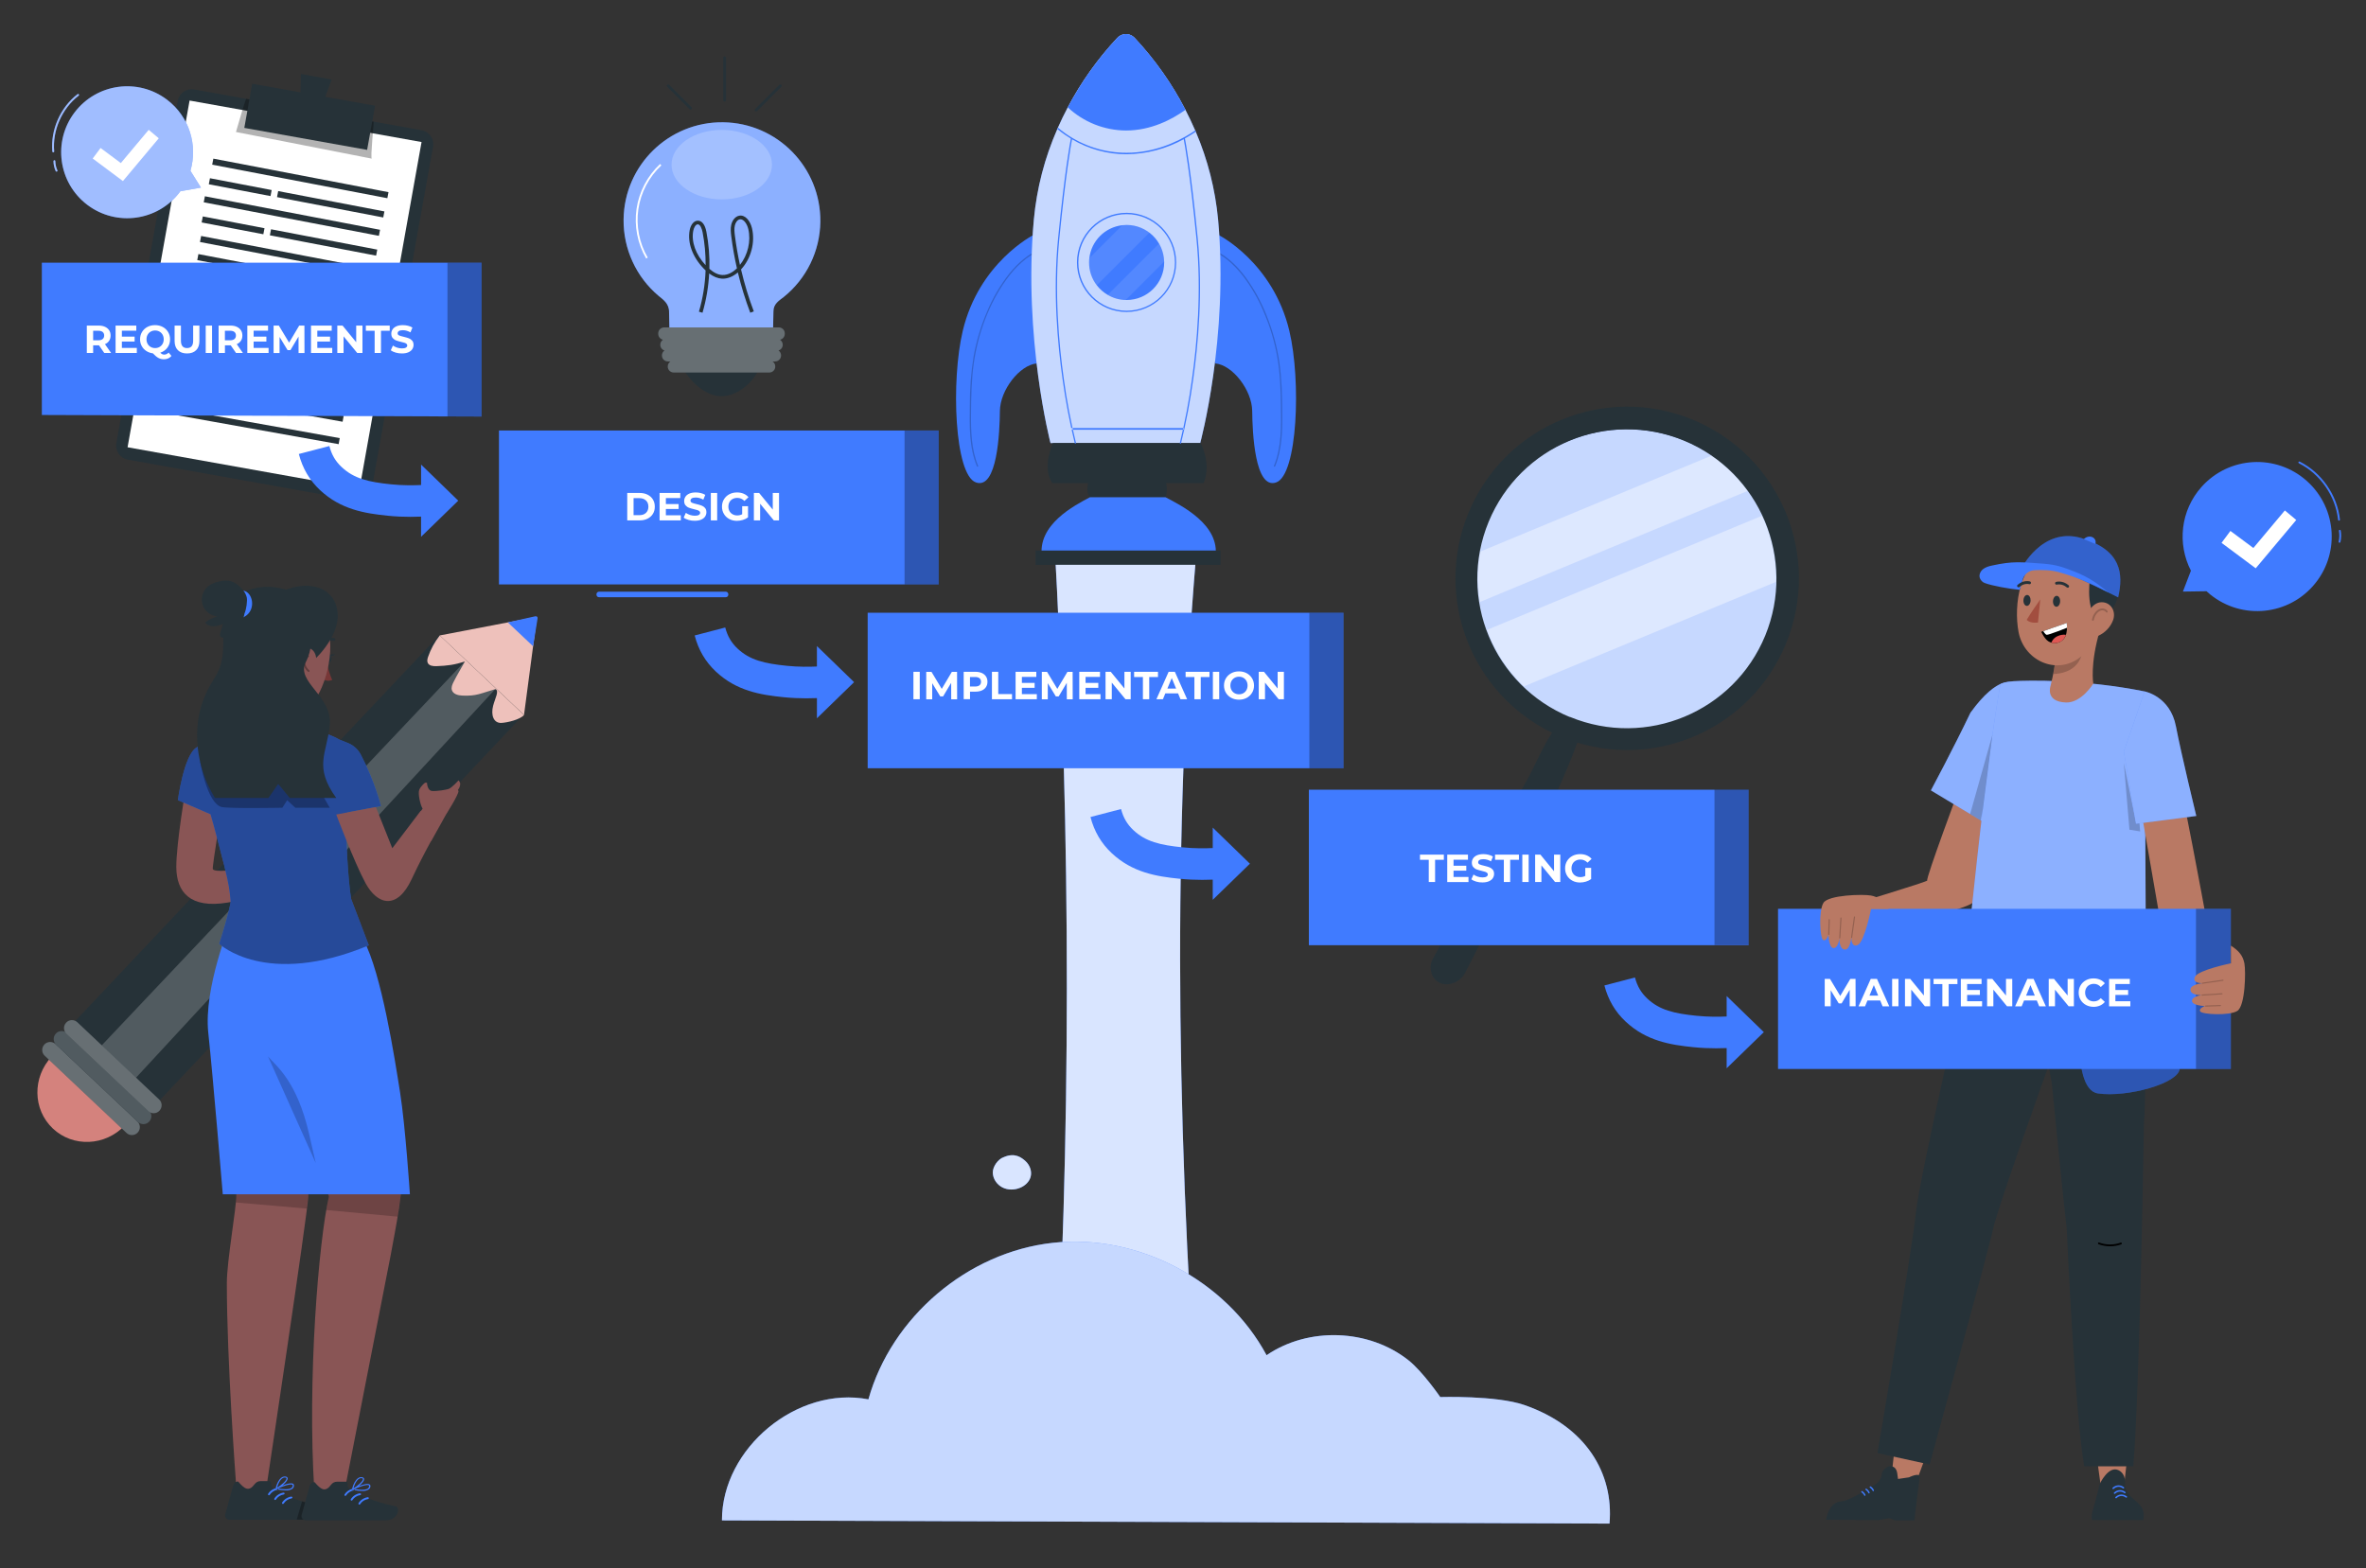<?xml version="1.0" encoding="utf-8"?>
<!-- Generator: Adobe Illustrator 25.2.0, SVG Export Plug-In . SVG Version: 6.00 Build 0)  -->
<svg version="1.1" id="Layer_1" xmlns="http://www.w3.org/2000/svg" xmlns:xlink="http://www.w3.org/1999/xlink" x="0px" y="0px"
	 viewBox="0 0 635 421" style="enable-background:new 0 0 635 421;" xml:space="preserve">
<rect x="0" y="0" width="635" height="421" fill="#333333" stroke="none"/>
<style type="text/css">
	.st0{fill:#407BFF;}
	.st1{fill:#FFFFFF;}
	.st2{opacity:0.7;fill:#FFFFFF;enable-background:new    ;}
	.st3{opacity:0.4;fill:#FFFFFF;enable-background:new    ;}
	.st4{fill:#263238;}
	.st5{opacity:0.8;fill:#FFFFFF;enable-background:new    ;}
	.st6{opacity:0.7;}
	.st7{opacity:0.8;}
	.st8{opacity:0.2;enable-background:new    ;}
	.st9{opacity:0.1;fill:#FFFFFF;enable-background:new    ;}
	.st10{opacity:0.2;fill:#FFFFFF;enable-background:new    ;}
	.st11{opacity:0.3;fill:#FFFFFF;enable-background:new    ;}
	.st12{opacity:0.3;enable-background:new    ;}
	.st13{opacity:0.5;fill:#FFFFFF;enable-background:new    ;}
	.st14{fill:#B97964;}
	.st15{fill:#E0E0E0;}
	.st16{fill:#EBEBEB;}
	.st17{fill:#A24E3F;}
	.st18{fill:#DE5753;}
	.st19{fill:#D4827D;}
	.st20{fill:#EEC1BB;}
	.st21{fill:#895555;}
	.st22{opacity:0.4;enable-background:new    ;}
	.st23{fill:#773737;}
</style>
<g id="Speech_Bubble">
	<g>
		<path class="st0" d="M592.45,158.93c-0.08-0.07-0.15-0.16-0.24-0.23l-6.35,0.09l2.15-5.61c-3.69-7.16-2.83-16.14,2.86-22.5
			c7.37-8.24,20.03-8.94,28.26-1.57c8.24,7.37,8.94,20.03,1.57,28.26C613.34,165.6,600.69,166.3,592.45,158.93z M627.79,139.75
			c0.14-0.01,0.24-0.14,0.22-0.27c-0.69-6.53-4.92-12.65-10.8-15.58c-0.12-0.06-0.27-0.01-0.33,0.11s-0.01,0.27,0.11,0.34
			c5.72,2.86,9.85,8.82,10.52,15.19c0.01,0.13,0.12,0.22,0.25,0.22C627.78,139.75,627.79,139.75,627.79,139.75z M628.14,145.49
			c0.24-1,0.27-2.05,0.08-3.06c-0.02-0.14-0.15-0.23-0.29-0.2c-0.14,0.02-0.23,0.15-0.2,0.29c0.17,0.94,0.14,1.92-0.08,2.85
			c-0.03,0.13,0.05,0.27,0.19,0.3c0.02,0,0.04,0.01,0.06,0.01C628.01,145.69,628.11,145.61,628.14,145.49z"/>
		<polygon class="st1" points="605.4,152.54 596.23,145.71 598.61,142.51 604.77,147.09 613.22,137.01 616.28,139.57 		"/>
	</g>
</g>
<g id="Magnifying_Glass">
	<g>
		<path class="st0" d="M474.61,172.13c-6.74,16.33-23.16,26.53-40.79,25.32c-4.44-0.3-8.8-1.33-12.9-3.05
			c-21-8.68-30.98-32.74-22.29-53.74c8.68-21,32.74-30.98,53.74-22.29c20.99,8.68,30.97,32.74,22.29,53.73L474.61,172.13z"/>
		<path class="st2" d="M474.61,172.13c-6.74,16.33-23.16,26.53-40.79,25.32c-4.44-0.3-8.8-1.33-12.9-3.05
			c-21-8.68-30.98-32.74-22.29-53.74c8.68-21,32.74-30.98,53.74-22.29c20.99,8.68,30.97,32.74,22.29,53.73L474.61,172.13z"/>
	</g>
	<path class="st3" d="M469.07,131.76l-71.92,29.84c-0.1-0.61-0.19-1.2-0.26-1.81c-0.46-3.91-0.33-7.86,0.38-11.73l0,0l62.11-25.77
		C463.13,124.86,466.41,128.07,469.07,131.76z M472.91,138.43l-73.83,30.64c2.1,5.75,5.5,10.94,9.94,15.16l67.62-28.04
		C476.78,150.06,475.5,143.98,472.91,138.43z"/>
	<path class="st4" d="M454.38,112.68c-0.04-0.02-0.08-0.04-0.13-0.05c-23.54-9.69-50.47,1.54-60.15,25.08
		c-9.32,22.64,0.72,48.41,22.44,58.96c-2.94,4.53-4.81,9.6-7.56,14.2c-1.51,2.64-20.64,39.5-22.07,42.17l-2.18,4
		c-0.92,1.47-1.02,3.26-0.27,4.84c0.77,1.77,2.91,2.72,4.9,2.19c1.82-0.44,3.29-1.62,3.98-3.19l2.08-4.05
		c1.41-2.68,20.23-39.67,21.56-42.4c2.29-4.95,4.5-9.95,6.35-15.1c22.42,6.83,46.78-4.35,55.94-26.43
		C489.04,149.4,477.89,122.43,454.38,112.68z M473.76,170.61c-8.44,20.5-31.89,30.27-52.39,21.83c-0.02-0.01-0.04-0.02-0.07-0.03
		v0.05c-20.48-8.47-30.23-31.93-21.76-52.42c8.47-20.48,31.93-30.23,52.42-21.76C472.4,126.74,482.15,150.14,473.76,170.61z"/>
</g>
<g id="Rocket_00000041254800498522528650000016764051073880541316_">
	<g>
		<g>
			<path class="st0" d="M321.57,383.72h-38.71c4.54-77.6,4.7-157.84,0-241h38.71C315,215.43,315.22,296.02,321.57,383.72z"/>
			<path class="st5" d="M321.57,383.72h-38.71c4.54-77.6,4.7-157.84,0-241h38.71C315,215.43,315.22,296.02,321.57,383.72z"/>
			<g>
				<path class="st0" d="M409.05,377.11c-7.5-2.58-22.51-2.12-22.51-2.12s-4.69-6.83-8.52-9.87c-10.66-8.45-26.86-9.03-38.09-1.36
					c-10.86-20.21-34.62-32.69-57.43-30.16s-43.25,19.91-49.43,42.01c-19.07-3.68-39.34,13.07-39.31,32.49l238.21,0.86
					C433.14,395.45,425.65,382.82,409.05,377.11z"/>
			</g>
			<g class="st6">
				<path class="st1" d="M409.05,377.11c-7.5-2.58-22.51-2.12-22.51-2.12s-4.69-6.83-8.52-9.87c-10.66-8.45-26.86-9.03-38.09-1.36
					c-10.86-20.21-34.62-32.69-57.43-30.16s-43.25,19.91-49.43,42.01c-19.07-3.68-39.34,13.07-39.31,32.49l238.21,0.86
					C433.14,395.45,425.65,382.82,409.05,377.11z"/>
			</g>
			<g>
				<path class="st0" d="M275.32,311.75c-1.12-1.06-2.94-2.44-5.88-1.17c-1.57,0.5-3.03,2.55-2.99,4.2c0.04,1.65,1.11,3.2,2.59,3.95
					c1.47,0.75,3.28,0.72,4.8,0.07c1.25-0.53,2.35-1.53,2.74-2.83C277.02,314.49,276.44,312.82,275.32,311.75z"/>
			</g>
			<g class="st7">
				<path class="st1" d="M275.32,311.75c-1.12-1.06-2.94-2.44-5.88-1.17c-1.57,0.5-3.03,2.55-2.99,4.2c0.04,1.65,1.11,3.2,2.59,3.95
					c1.47,0.75,3.28,0.72,4.8,0.07c1.25-0.53,2.35-1.53,2.74-2.83C277.02,314.49,276.44,312.82,275.32,311.75z"/>
			</g>
		</g>
		<path class="st0" d="M277.31,63.11c0,0-14.54,7.33-18.92,25.69c-3.19,13.39-2.22,38.67,3.53,40.69
			c5.75,2.03,6.39-13.62,6.44-19.18c0.05-5.56,5.26-12.35,9.91-12.76C278.26,97.55,279.17,68.19,277.31,63.11z"/>
		<path class="st8" d="M279.48,66.75c-3.44,1.31-6.27,3.83-8.56,6.64c-2.44,3.1-4.45,6.51-5.96,10.14
			c-1.68,3.89-2.91,7.95-3.66,12.12c-0.7,4.39-1.04,8.83-1.02,13.28c-0.08,5.44-0.21,11.1,1.91,16.23c0.08,0.21,0.42,0.11,0.33-0.09
			c-1.84-4.47-1.95-9.35-1.91-14.11c0.04-4.49,0.11-9,0.74-13.45c1.14-7.91,4.02-15.91,8.71-22.43c2.43-3.38,5.56-6.49,9.51-8
			C279.79,67.01,279.7,66.67,279.48,66.75L279.48,66.75z"/>
		<path class="st0" d="M327.12,63.11c0,0,14.54,7.33,18.92,25.69c3.19,13.39,2.22,38.67-3.53,40.69
			c-5.75,2.03-6.39-13.62-6.44-19.18c-0.05-5.56-5.26-12.35-9.91-12.76C326.17,97.55,325.26,68.19,327.12,63.11z"/>
		<path class="st8" d="M324.85,67.08c3.46,1.32,6.28,3.88,8.56,6.75c2.38,3.07,4.34,6.45,5.82,10.04c1.66,3.87,2.86,7.91,3.59,12.05
			c0.76,4.36,0.91,8.8,0.96,13.22c0.07,5.34,0.19,10.89-1.88,15.92c-0.08,0.21,0.25,0.3,0.33,0.09c1.86-4.52,1.96-9.48,1.91-14.3
			c-0.04-4.55-0.12-9.12-0.78-13.63c-0.64-4.29-1.79-8.5-3.42-12.52c-1.42-3.63-3.31-7.07-5.6-10.22c-2.42-3.29-5.52-6.26-9.39-7.74
			C324.73,66.67,324.64,67.01,324.85,67.08L324.85,67.08z"/>
		<path class="st0" d="M322.12,118.92h-40.18c0,0-7.36-28.27-4.47-59.97c0.78-8.4,2.91-16.62,6.31-24.34
			c0.05-0.12,0.1-0.24,0.15-0.35c0.84-1.91,1.73-3.72,2.64-5.43c3.57-6.76,8.02-13.01,13.23-18.59c1.16-1.32,3.17-1.45,4.49-0.29
			c0.1,0.09,0.2,0.19,0.29,0.29c5.38,5.76,9.95,12.24,13.57,19.24c0.91,1.76,1.79,3.61,2.63,5.55l0.15,0.34
			c3.21,7.5,5.23,15.46,5.99,23.59C329.81,90.67,322.12,118.92,322.12,118.92z"/>
		<path class="st2" d="M322.12,118.92h-40.18c0,0-7.36-28.27-4.47-59.97c0.78-8.4,2.91-16.62,6.31-24.34
			c0.05-0.12,0.1-0.24,0.15-0.35c0.84-1.91,1.73-3.72,2.64-5.43c3.57-6.76,8.02-13.01,13.23-18.59c1.16-1.32,3.17-1.45,4.49-0.29
			c0.1,0.09,0.2,0.19,0.29,0.29c5.38,5.76,9.95,12.24,13.57,19.24c0.91,1.76,1.79,3.61,2.63,5.55l0.15,0.34
			c3.21,7.5,5.23,15.46,5.99,23.59C329.81,90.67,322.12,118.92,322.12,118.92z"/>
		<path class="st4" d="M322.21,118.92h-39.62c0,0-3.06,6.6-0.17,10.76h9.61c-0.25,1.13-0.36,2.63,0.43,3.78h20.31
			c0.57-1.38,0.45-2.76,0.19-3.78h10.07C325.26,124.3,322.21,118.92,322.21,118.92z"/>
		<path class="st0" d="M312.79,133.46h-20.25c-4.1,2.18-14.3,7.37-12.87,16.17h46.52C327.6,140.83,316.89,135.63,312.79,133.46z"/>
		<rect x="277.92" y="147.77" class="st4" width="49.66" height="3.83"/>
		<path class="st0" d="M318.17,29.47c-3.66,2.62-9.27,5.56-15.97,5.56c-5.81-0.03-11.39-2.25-15.63-6.22
			c0.38-0.72,0.77-1.43,1.16-2.11l0.19-0.32c3.32-5.83,7.31-11.26,11.89-16.16c1.16-1.32,3.17-1.45,4.49-0.29
			c0.1,0.09,0.2,0.19,0.29,0.29c4.6,4.91,8.6,10.35,11.92,16.2l0.19,0.33C317.19,27.63,317.69,28.54,318.17,29.47z"/>
		<path class="st0" d="M287.55,114.89h30.13v0.46h-30.13V114.89z M316.51,26.44c-2.94,2.11-6.3,3.56-9.86,4.23
			c-4.99,0.92-10.14,0.25-14.72-1.91c-1.41-0.66-2.76-1.45-4.02-2.37l-0.19,0.32c3.1,2.24,6.68,3.74,10.45,4.39
			c5.03,0.84,10.2,0.1,14.79-2.12c1.3-0.63,2.55-1.37,3.73-2.21L316.51,26.44z M321.46,64.01c-1.84-18.6-3.28-26.04-3.45-26.86
			c0.69-0.38,1.34-0.76,1.91-1.13c0.35-0.22,0.68-0.44,1-0.66l-0.15-0.34c-0.34,0.23-0.69,0.48-1.05,0.69
			c-3.83,2.42-9.97,5.3-17.38,5.3c-5.84,0-11.53-1.79-16.31-5.13c-0.79-0.55-1.49-1.1-2.12-1.62c-0.05,0.11-0.11,0.23-0.15,0.35
			c0.61,0.51,1.29,1.03,2.05,1.56c0.48,0.33,1.02,0.68,1.59,1.03c-0.21,1.03-1.63,8.54-3.43,26.79
			c-1.43,14.25-0.12,28.44,1.21,37.82c0.79,5.76,1.88,11.48,3.26,17.13c0.02,0.08,0.09,0.13,0.17,0.13h0.04
			c0.09-0.03,0.15-0.12,0.12-0.21c-1.38-5.64-2.47-11.34-3.25-17.09c-1.33-9.37-2.62-23.51-1.21-37.73
			c1.75-17.67,3.14-25.25,3.41-26.65c4.44,2.63,9.5,4.02,14.66,4.02c5.36-0.07,10.61-1.46,15.31-4.05
			c0.24,1.21,1.64,8.75,3.42,26.71c1.41,14.22,0.12,28.37-1.21,37.73c-0.79,5.75-1.87,11.46-3.25,17.09
			c-0.02,0.09,0.03,0.18,0.12,0.21h0.04c0.08,0,0.15-0.05,0.17-0.13c1.38-5.65,2.47-11.37,3.26-17.13
			C321.58,92.45,322.87,78.26,321.46,64.01z M315.67,70.44L315.67,70.44c0-7.36-5.96-13.32-13.32-13.32
			c-7.35,0-13.31,5.96-13.31,13.32c0,7.35,5.96,13.31,13.32,13.31C309.71,83.74,315.67,77.79,315.67,70.44z M315.33,70.44
			L315.33,70.44c0,7.16-5.8,12.96-12.96,12.96s-12.96-5.8-12.96-12.96s5.8-12.96,12.96-12.96
			C309.52,57.49,315.32,63.29,315.33,70.44z"/>
		<path class="st0" d="M312.45,70.44c0,5.57-4.51,10.08-10.08,10.08l0,0h-0.23c-1.71-0.03-3.37-0.5-4.85-1.37
			c-1.14-0.67-2.14-1.55-2.94-2.59c-1.34-1.75-2.07-3.9-2.06-6.11c0-0.39,0.02-0.78,0.07-1.17c0.55-4.63,4.2-8.29,8.83-8.83
			c0.39-0.04,0.78-0.07,1.18-0.07c5.47,0.01,9.94,4.37,10.07,9.84C312.45,70.29,312.45,70.36,312.45,70.44z"/>
		<path class="st9" d="M308.48,62.45l-14.12,14.12c-1.34-1.75-2.07-3.9-2.06-6.11c0-0.39,0.02-0.78,0.07-1.17l8.83-8.83
			c0.39-0.04,0.78-0.07,1.18-0.07C304.58,60.38,306.72,61.11,308.48,62.45z M311.07,65.37l-13.78,13.78
			c1.47,0.86,3.14,1.33,4.85,1.37l10.31-10.31C312.41,68.5,311.93,66.84,311.07,65.37z"/>
	</g>
</g>
<g id="Light_bulb">
	<g>
		<path class="st0" d="M194.07,32.82c-14.58-0.17-26.54,11.51-26.71,26.09c-0.09,7.91,3.37,15.45,9.43,20.53
			c1.12,0.92,2.82,2.03,2.78,4.34c0,0.07,0.12,5.77,0.12,5.77h27.77c0,0,0.12-5.92,0.12-5.99c0-2.03,1.57-2.91,2.73-3.82
			c6.14-4.92,9.76-12.34,9.86-20.21C220.33,44.95,208.65,33,194.07,32.82z"/>
		<path class="st3" d="M194.07,32.82c-14.58-0.17-26.54,11.51-26.71,26.09c-0.09,7.91,3.37,15.45,9.43,20.53
			c1.12,0.92,2.82,2.03,2.78,4.34c0,0.07,0.12,5.77,0.12,5.77h27.77c0,0,0.12-5.92,0.12-5.99c0-2.03,1.57-2.91,2.73-3.82
			c6.14-4.92,9.76-12.34,9.86-20.21C220.33,44.95,208.65,33,194.07,32.82z"/>
		<path class="st10" d="M207.19,44.2c0,5.14-6.02,9.32-13.48,9.32c-7.46,0-13.48-4.18-13.48-9.32s6.02-9.33,13.48-9.33
			C201.17,34.88,207.19,39.05,207.19,44.2z"/>
		<path class="st1" d="M173.42,69.39c-2.34-4.01-3.25-8.75-2.58-13.34c0.68-4.59,2.92-8.86,6.32-12.03l0.34,0.37
			c-3.32,3.09-5.51,7.26-6.17,11.74c-0.66,4.48,0.23,9.1,2.51,13.02L173.42,69.39z"/>
		<path class="st4" d="M201.36,83.94c-1.33-3.51-2.45-7.13-3.33-10.81c-1.35,1.15-2.82,1.73-4.25,1.67
			c-1.14-0.06-2.28-0.52-3.45-1.4c-0.19,3.57-0.79,7.12-1.79,10.54l-0.96-0.28c1.06-3.59,1.65-7.32,1.79-11.07
			c-0.19-0.18-0.37-0.36-0.56-0.56c-2.97-3.09-4.36-6.93-3.71-10.26c0.25-1.29,1.03-2.57,2.23-2.54c1.09,0.03,1.88,1.08,2.25,2.96
			c0.63,3.29,0.9,6.63,0.81,9.97c1.21,1.06,2.35,1.6,3.45,1.65c1.66,0.08,3.07-0.95,3.94-1.78c-0.64-2.83-1.15-5.7-1.52-8.6
			c-0.13-1.06-0.24-2.09,0-3.11c0.29-1.25,1.1-2.2,2.07-2.41c1.68-0.37,3.03,1.41,3.49,3.34c0.9,3.8-0.24,8.13-2.9,11.03
			c-0.01,0.01-0.03,0.03-0.04,0.04c0.9,3.84,2.04,7.61,3.43,11.26L201.36,83.94z M187.27,60.21c-0.57,0-1.05,0.89-1.21,1.73
			c-0.57,2.96,0.67,6.41,3.32,9.24c0.02-2.95-0.25-5.91-0.81-8.82c-0.2-1.03-0.64-2.13-1.29-2.15
			C187.28,60.21,187.27,60.21,187.27,60.21z M198.73,58.86c-0.07,0-0.14,0.01-0.21,0.02c-0.67,0.14-1.14,0.93-1.3,1.65
			c-0.2,0.85-0.1,1.79,0.02,2.76c0.34,2.63,0.79,5.24,1.35,7.82c2.11-2.62,3.01-6.41,2.24-9.63
			C200.51,60.14,199.66,58.86,198.73,58.86z"/>
		<path class="st4" d="M209.03,87.88h-30.77c-0.89,0-1.6,0.72-1.6,1.6v0.14c0,0.77,0.55,1.42,1.27,1.57
			c-0.43,0.29-0.72,0.78-0.72,1.34v0.03c0,0.72,0.48,1.32,1.13,1.52c-0.41,0.29-0.69,0.77-0.69,1.31v0.03c0,0.89,0.72,1.6,1.6,1.6
			h0.68c-0.43,0.29-0.72,0.78-0.72,1.34v0.03c0,0.89,0.72,1.6,1.6,1.6h3.15c2.28,3.4,6.18,6.57,10.05,6.35
			c3.74-0.22,7.28-3,9.22-6.35h3.23c0.89,0,1.6-0.72,1.6-1.6v-0.03c0-0.56-0.29-1.05-0.72-1.34h0.68c0.89,0,1.6-0.72,1.6-1.6v-0.03
			c0-0.54-0.27-1.02-0.69-1.31c0.65-0.2,1.13-0.8,1.13-1.52v-0.03c0-0.56-0.29-1.05-0.72-1.34c0.73-0.15,1.27-0.8,1.27-1.57v-0.14
			C210.63,88.6,209.91,87.88,209.03,87.88z"/>
		<path class="st11" d="M209.03,87.88h-30.77c-0.89,0-1.6,0.72-1.6,1.6v0.14c0,0.77,0.55,1.42,1.27,1.57
			c-0.43,0.29-0.72,0.78-0.72,1.34v0.03c0,0.72,0.48,1.32,1.13,1.52c-0.41,0.29-0.69,0.77-0.69,1.31v0.03c0,0.89,0.72,1.6,1.6,1.6
			h0.68c-0.43,0.29-0.72,0.78-0.72,1.34v0.03c0,0.89,0.72,1.6,1.6,1.6h25.66c0.89,0,1.6-0.72,1.6-1.6v-0.03
			c0-0.56-0.29-1.05-0.72-1.34h0.68c0.89,0,1.6-0.72,1.6-1.6v-0.03c0-0.54-0.27-1.02-0.69-1.31c0.65-0.2,1.13-0.8,1.13-1.52v-0.03
			c0-0.56-0.29-1.05-0.72-1.34c0.73-0.15,1.27-0.8,1.27-1.57v-0.14C210.63,88.6,209.91,87.88,209.03,87.88z"/>
	</g>
	<path class="st4" d="M179.06,23.29c-0.34-0.34,0.19-0.87,0.53-0.53c2.01,2.01,4.01,4.01,6.02,6.02c0.34,0.34-0.19,0.87-0.53,0.53
		C183.08,27.31,181.07,25.3,179.06,23.29L179.06,23.29z M194.86,26.9c0-3.8,0-7.59,0-11.39c0-0.48-0.75-0.48-0.75,0
		c0,3.8,0,7.59,0,11.39C194.11,27.39,194.86,27.39,194.86,26.9L194.86,26.9z M203.19,29.8c2.17-2.17,4.34-4.34,6.51-6.51
		c0.34-0.34-0.19-0.87-0.53-0.53c-2.17,2.17-4.34,4.34-6.51,6.51C202.32,29.61,202.85,30.14,203.19,29.8L203.19,29.8z"/>
</g>
<g id="Document">
	<g>
		<path class="st4" d="M95.33,134.31l-61.01-10.93c-2.08-0.37-3.47-2.36-3.09-4.44l16.45-91.83c0.37-2.08,2.36-3.47,4.44-3.09
			l61.01,10.93c2.08,0.37,3.47,2.36,3.09,4.44l-16.45,91.83C99.4,133.3,97.41,134.68,95.33,134.31z"/>
		
			<rect x="26.448" y="47.454" transform="matrix(0.176 -0.984 0.984 0.176 -17.113 137.725)" class="st1" width="94.577" height="63.268"/>
		<path class="st12" d="M66.06,26.53c-0.29,0.44-2.73,8.9-2.73,8.9s36.89,7.24,36.46,7.15c-0.44-0.09,0.62-9.9,0.47-9.93
			C100.09,32.63,66.06,26.53,66.06,26.53z"/>
		<path class="st0" d="M23.42,54.97c-7.79-5.92-9.31-17.02-3.39-24.81s17.02-9.31,24.81-3.39c6.01,4.57,8.27,12.22,6.27,19.07
			l2.82,4.51l-5.53,0.99c-0.06,0.08-0.11,0.16-0.17,0.24C42.32,59.36,31.21,60.88,23.42,54.97z M14.31,40.89
			c0.14-0.01,0.24-0.13,0.23-0.27c-0.49-5.63,2.09-11.49,6.57-14.94c0.11-0.08,0.13-0.24,0.05-0.35c-0.08-0.11-0.24-0.13-0.35-0.05
			c-4.61,3.54-7.27,9.58-6.77,15.38c0.01,0.13,0.12,0.23,0.25,0.23C14.29,40.89,14.3,40.89,14.31,40.89z M15.28,46.04
			c0.13-0.06,0.18-0.21,0.12-0.33c-0.35-0.76-0.53-1.61-0.55-2.45c0-0.14-0.1-0.27-0.25-0.25c-0.14,0-0.25,0.12-0.25,0.25
			c0.01,0.91,0.22,1.83,0.59,2.65c0.04,0.09,0.13,0.15,0.23,0.15C15.21,46.06,15.25,46.06,15.28,46.04z"/>
		<path class="st13" d="M23.42,54.97c-7.79-5.92-9.31-17.02-3.39-24.81s17.02-9.31,24.81-3.39c6.01,4.57,8.27,12.22,6.27,19.07
			l2.82,4.51l-5.53,0.99c-0.06,0.08-0.11,0.16-0.17,0.24C42.32,59.36,31.21,60.88,23.42,54.97z M14.31,40.89
			c0.14-0.01,0.24-0.13,0.23-0.27c-0.49-5.63,2.09-11.49,6.57-14.94c0.11-0.08,0.13-0.24,0.05-0.35c-0.08-0.11-0.24-0.13-0.35-0.05
			c-4.61,3.54-7.27,9.58-6.77,15.38c0.01,0.13,0.12,0.23,0.25,0.23C14.29,40.89,14.3,40.89,14.31,40.89z M15.28,46.04
			c0.13-0.06,0.18-0.21,0.12-0.33c-0.35-0.76-0.53-1.61-0.55-2.45c0-0.14-0.1-0.27-0.25-0.25c-0.14,0-0.25,0.12-0.25,0.25
			c0.01,0.91,0.22,1.83,0.59,2.65c0.04,0.09,0.13,0.15,0.23,0.15C15.21,46.06,15.25,46.06,15.28,46.04z"/>
		<polygon class="st1" points="32.99,48.6 24.88,42.55 26.99,39.72 32.43,43.77 39.91,34.85 42.61,37.12 		"/>
		<path class="st4" d="M100.68,73.96l-47.01-9l0.31-1.62l47.01,9L100.68,73.96z M92.24,111.58l-47.12-8.44l-0.29,1.62l47.12,8.44
			L92.24,111.58z M93.56,105.28l-47.12-8.44l-0.29,1.62l47.12,8.44L93.56,105.28z M94.89,98.97l-47.12-8.44l-0.29,1.62l47.12,8.44
			L94.89,98.97z M96.21,92.67l-47.12-8.44l-0.29,1.62l47.12,8.44L96.21,92.67z M97.54,86.36l-47.12-8.44l-0.29,1.62l47.12,8.44
			L97.54,86.36z M91.18,117.6l-47.12-8.44l-0.29,1.62l47.12,8.44L91.18,117.6z M100.26,77.2l-47.01-9l-0.31,1.62l47.01,9
			L100.26,77.2z M98.37,81.97l-47.01-9l-0.31,1.62l47.01,9L98.37,81.97z M104.27,51.58l-47.01-9l-0.31,1.62l47.01,9L104.27,51.58z
			 M102,61.68l-47.01-9l-0.31,1.62l47.01,9L102,61.68z M72.91,51.01l-16.56-3.17l-0.31,1.62l16.56,3.17L72.91,51.01z M103.17,56.75
			l-28.51-5.46l-0.31,1.62l28.51,5.46L103.17,56.75z M70.99,61.26l-16.56-3.17l-0.31,1.62l16.56,3.17L70.99,61.26z M101.25,67
			l-28.51-5.46l-0.31,1.62l28.51,5.46L101.25,67z"/>
		<polygon class="st4" points="87.29,25.99 89.02,21.35 80.75,19.86 80.66,24.8 67.69,22.48 65.57,34.33 98.53,40.23 100.66,28.38 
					"/>
	</g>
</g>
<g id="Text_4">
	<rect x="351.28" y="211.97" class="st0" width="118.02" height="41.74"/>
	<path class="st1" d="M383.45,230.78h-2.35v-1.39h6.41v1.39h-2.35v5.97h-1.7v-5.97H383.45z M394.12,235.39v1.37h-5.7v-7.36h5.56
		v1.37h-3.87v1.6h3.42v1.32h-3.42v1.7L394.12,235.39L394.12,235.39z M396.2,236.64c-0.54-0.16-0.98-0.36-1.31-0.62l0.58-1.28
		c0.32,0.23,0.69,0.42,1.12,0.56c0.43,0.14,0.87,0.21,1.3,0.21c0.48,0,0.84-0.07,1.07-0.22c0.23-0.14,0.35-0.33,0.35-0.57
		c0-0.18-0.07-0.32-0.21-0.44c-0.14-0.12-0.31-0.21-0.53-0.28c-0.21-0.07-0.5-0.15-0.87-0.23c-0.56-0.13-1.02-0.27-1.38-0.4
		s-0.66-0.35-0.92-0.64s-0.38-0.69-0.38-1.18c0-0.43,0.12-0.81,0.35-1.16s0.58-0.62,1.05-0.83c0.47-0.2,1.04-0.3,1.71-0.3
		c0.47,0,0.93,0.06,1.38,0.17c0.45,0.11,0.84,0.27,1.18,0.48l-0.53,1.29c-0.68-0.39-1.36-0.58-2.04-0.58
		c-0.48,0-0.83,0.08-1.06,0.23c-0.23,0.15-0.34,0.36-0.34,0.61s0.13,0.44,0.39,0.56s0.66,0.24,1.2,0.36
		c0.56,0.13,1.02,0.27,1.38,0.4c0.36,0.13,0.66,0.34,0.92,0.63s0.38,0.68,0.38,1.17c0,0.42-0.12,0.8-0.35,1.15s-0.59,0.62-1.06,0.83
		c-0.47,0.2-1.04,0.3-1.71,0.3C397.31,236.88,396.75,236.8,396.2,236.64z M403.6,230.78h-2.35v-1.39h6.41v1.39h-2.35v5.97h-1.7
		v-5.97H403.6z M408.57,229.39h1.7v7.36h-1.7V229.39z M418.76,229.39v7.36h-1.4l-3.67-4.47v4.47h-1.68v-7.36h1.41l3.66,4.47v-4.47
		H418.76z M425.48,232.96h1.56v2.99c-0.4,0.3-0.86,0.53-1.39,0.69c-0.53,0.16-1.05,0.24-1.59,0.24c-0.76,0-1.45-0.16-2.06-0.49
		s-1.09-0.78-1.43-1.36c-0.35-0.58-0.52-1.23-0.52-1.96c0-0.73,0.17-1.38,0.52-1.96c0.35-0.58,0.83-1.03,1.44-1.36
		c0.62-0.33,1.31-0.49,2.08-0.49c0.64,0,1.23,0.11,1.75,0.33c0.53,0.22,0.97,0.53,1.32,0.95l-1.09,1.01
		c-0.53-0.55-1.16-0.83-1.9-0.83c-0.47,0-0.89,0.1-1.25,0.29c-0.36,0.2-0.65,0.47-0.85,0.83s-0.3,0.77-0.3,1.23
		c0,0.46,0.1,0.86,0.3,1.22c0.2,0.36,0.49,0.64,0.85,0.84c0.36,0.2,0.77,0.3,1.23,0.3c0.49,0,0.93-0.11,1.32-0.32V232.96H425.48z"/>
	<rect x="460.14" y="211.92" class="st12" width="9.16" height="41.74"/>
</g>
<g id="Text_3">
	<rect x="232.87" y="164.47" class="st0" width="127.71" height="41.74"/>
	<path class="st1" d="M245.15,180.33h1.7v7.36h-1.7V180.33z M255.29,187.69l-0.01-4.41l-2.16,3.64h-0.77l-2.16-3.54v4.32h-1.6v-7.36
		H250l2.75,4.57l2.71-4.57h1.4l0.02,7.36h-1.59V187.69z M263.52,180.65c0.48,0.22,0.85,0.53,1.11,0.93c0.26,0.4,0.39,0.87,0.39,1.42
		c0,0.54-0.13,1.01-0.39,1.41c-0.26,0.4-0.63,0.71-1.11,0.92c-0.48,0.21-1.05,0.32-1.7,0.32h-1.48v2.03h-1.7v-7.36h3.19
		C262.47,180.33,263.04,180.44,263.52,180.65z M262.89,183.94c0.27-0.22,0.4-0.53,0.4-0.94s-0.13-0.73-0.4-0.95
		s-0.66-0.33-1.17-0.33h-1.39v2.55h1.39C262.24,184.27,262.63,184.16,262.89,183.94z M266.22,180.33h1.7v5.97h3.69v1.39h-5.39
		V180.33z M278.27,186.32v1.37h-5.7v-7.36h5.56v1.37h-3.87v1.6h3.42v1.32h-3.42v1.7H278.27z M286.32,187.69l-0.01-4.41l-2.17,3.64
		h-0.77l-2.16-3.54v4.32h-1.6v-7.36h1.41l2.75,4.57l2.71-4.57h1.4l0.02,7.36h-1.58V187.69z M295.36,186.32v1.37h-5.7v-7.36h5.56
		v1.37h-3.87v1.6h3.42v1.32h-3.42v1.7H295.36z M303.46,180.33v7.36h-1.4l-3.67-4.47v4.47h-1.68v-7.36h1.41l3.66,4.47v-4.47H303.46z
		 M306.73,181.72h-2.35v-1.39h6.41v1.39h-2.35v5.97h-1.7v-5.97H306.73z M316.18,186.11h-3.42l-0.65,1.58h-1.75l3.28-7.36h1.68
		l3.29,7.36h-1.79L316.18,186.11z M315.65,184.82l-1.17-2.82l-1.17,2.82H315.65z M320.55,181.72h-2.35v-1.39h6.41v1.39h-2.35v5.97
		h-1.7v-5.97H320.55z M325.52,180.33h1.7v7.36h-1.7V180.33z M330.46,187.32c-0.61-0.33-1.09-0.78-1.44-1.36s-0.52-1.23-0.52-1.95
		s0.17-1.37,0.52-1.95c0.35-0.58,0.83-1.03,1.44-1.36c0.61-0.33,1.3-0.49,2.07-0.49s1.45,0.16,2.06,0.49s1.09,0.78,1.44,1.36
		s0.53,1.23,0.53,1.95s-0.17,1.37-0.53,1.95c-0.35,0.58-0.83,1.03-1.44,1.36c-0.61,0.33-1.3,0.49-2.06,0.49
		S331.08,187.65,330.46,187.32z M333.71,186.06c0.35-0.2,0.62-0.48,0.82-0.84s0.3-0.76,0.3-1.22s-0.1-0.86-0.3-1.22
		c-0.2-0.36-0.47-0.64-0.82-0.84s-0.74-0.3-1.18-0.3c-0.43,0-0.83,0.1-1.18,0.3s-0.63,0.48-0.83,0.84c-0.2,0.36-0.3,0.76-0.3,1.22
		s0.1,0.86,0.3,1.22c0.2,0.36,0.47,0.64,0.83,0.84c0.35,0.2,0.74,0.3,1.18,0.3C332.96,186.36,333.36,186.26,333.71,186.06z
		 M344.58,180.33v7.36h-1.4l-3.67-4.47v4.47h-1.68v-7.36h1.41l3.66,4.47v-4.47H344.58z"/>
	<rect x="351.41" y="164.47" class="st12" width="9.16" height="41.74"/>
</g>
<g id="Text_2">
	<path class="st0" d="M251.93,156.87H133.91v-41.31h118.02V156.87z M160.8,160.31c11.32,0,22.63,0,33.95,0c0.97,0,0.97-1.5,0-1.5
		c-11.32,0-22.63,0-33.95,0C159.84,158.81,159.83,160.31,160.8,160.31L160.8,160.31z"/>
	<path class="st1" d="M168.34,132.32h3.34c0.8,0,1.5,0.15,2.12,0.46s1.09,0.73,1.43,1.29c0.34,0.55,0.51,1.2,0.51,1.93
		c0,0.74-0.17,1.38-0.51,1.93c-0.34,0.55-0.82,0.98-1.43,1.29s-1.32,0.46-2.12,0.46h-3.34V132.32z M171.6,138.28
		c0.74,0,1.32-0.2,1.76-0.61c0.44-0.41,0.66-0.97,0.66-1.67s-0.22-1.26-0.66-1.67s-1.03-0.62-1.76-0.62h-1.56v4.56h1.56V138.28z
		 M182.72,138.31v1.37h-5.7v-7.36h5.56v1.37h-3.87v1.6h3.42v1.32h-3.42v1.7H182.72z M184.8,139.56c-0.54-0.16-0.98-0.36-1.31-0.62
		l0.58-1.28c0.32,0.23,0.69,0.42,1.12,0.56s0.87,0.21,1.3,0.21c0.48,0,0.84-0.07,1.07-0.22c0.23-0.14,0.35-0.33,0.35-0.57
		c0-0.18-0.07-0.32-0.21-0.44s-0.31-0.21-0.53-0.28c-0.21-0.07-0.5-0.15-0.87-0.23c-0.56-0.13-1.02-0.27-1.38-0.4
		c-0.36-0.13-0.66-0.35-0.92-0.64s-0.38-0.69-0.38-1.18c0-0.43,0.12-0.81,0.35-1.16c0.23-0.35,0.58-0.62,1.05-0.83
		c0.47-0.2,1.04-0.3,1.71-0.3c0.47,0,0.93,0.06,1.38,0.17c0.45,0.11,0.84,0.27,1.18,0.48l-0.53,1.29c-0.68-0.39-1.36-0.58-2.04-0.58
		c-0.48,0-0.83,0.08-1.06,0.23s-0.34,0.36-0.34,0.61s0.13,0.44,0.39,0.56s0.66,0.24,1.2,0.36c0.56,0.13,1.02,0.27,1.38,0.4
		c0.36,0.13,0.66,0.34,0.92,0.63c0.26,0.29,0.38,0.68,0.38,1.17c0,0.42-0.12,0.8-0.35,1.15c-0.23,0.35-0.59,0.62-1.06,0.83
		c-0.47,0.2-1.04,0.3-1.71,0.3C185.91,139.8,185.35,139.72,184.8,139.56z M190.78,132.32h1.7v7.36h-1.7V132.32z M199.2,135.88h1.56
		v2.99c-0.4,0.3-0.86,0.53-1.39,0.69c-0.53,0.16-1.05,0.24-1.59,0.24c-0.76,0-1.45-0.16-2.06-0.49s-1.09-0.78-1.43-1.36
		c-0.35-0.58-0.52-1.23-0.52-1.96s0.17-1.38,0.52-1.96c0.35-0.58,0.83-1.03,1.44-1.36c0.62-0.33,1.31-0.49,2.08-0.49
		c0.64,0,1.23,0.11,1.75,0.33c0.53,0.22,0.97,0.53,1.32,0.95l-1.09,1.01c-0.53-0.55-1.16-0.83-1.9-0.83c-0.47,0-0.89,0.1-1.25,0.29
		c-0.36,0.2-0.65,0.47-0.85,0.83s-0.3,0.77-0.3,1.23c0,0.46,0.1,0.86,0.3,1.22c0.2,0.36,0.49,0.64,0.85,0.84
		c0.36,0.2,0.77,0.3,1.23,0.3c0.49,0,0.93-0.11,1.32-0.32v-2.15H199.2z M209.08,132.32v7.36h-1.4l-3.67-4.47v4.47h-1.68v-7.36h1.41
		l3.66,4.47v-4.47H209.08z"/>
	<rect x="242.77" y="115.57" class="st12" width="9.16" height="41.31"/>
</g>
<g id="Text_1">
	<polygon class="st0" points="129.25,111.81 11.23,111.39 11.23,70.51 129.25,70.51 	"/>
	<path class="st1" d="M27.99,94.75l-1.42-2.05h-0.08H25v2.05h-1.7v-7.36h3.18c0.65,0,1.22,0.11,1.7,0.33
		c0.48,0.22,0.85,0.53,1.11,0.92s0.39,0.87,0.39,1.42s-0.13,1.02-0.39,1.41c-0.26,0.4-0.64,0.7-1.12,0.91l1.65,2.36h-1.83V94.75z
		 M27.56,89.11c-0.27-0.22-0.66-0.33-1.17-0.33H25v2.56h1.39c0.51,0,0.9-0.11,1.17-0.34c0.27-0.22,0.4-0.54,0.4-0.95
		C27.96,89.65,27.82,89.33,27.56,89.11z M36.72,93.38v1.37h-5.7v-7.36h5.56v1.37h-3.87v1.6h3.42v1.32h-3.42v1.7H36.72z M46.01,95.54
		c-0.24,0.29-0.53,0.52-0.87,0.67c-0.34,0.15-0.71,0.23-1.12,0.23c-0.55,0-1.04-0.12-1.48-0.35c-0.44-0.23-0.95-0.65-1.51-1.25
		c-0.67-0.08-1.26-0.3-1.78-0.64s-0.93-0.79-1.22-1.33c-0.29-0.54-0.44-1.14-0.44-1.8c0-0.72,0.17-1.37,0.52-1.95
		s0.83-1.03,1.44-1.36s1.3-0.49,2.07-0.49s1.45,0.17,2.06,0.49c0.61,0.33,1.09,0.78,1.44,1.36c0.35,0.58,0.53,1.23,0.53,1.95
		c0,0.86-0.24,1.6-0.72,2.25s-1.12,1.09-1.91,1.35c0.18,0.18,0.35,0.31,0.51,0.39s0.34,0.12,0.53,0.12c0.46,0,0.85-0.18,1.2-0.55
		L46.01,95.54z M39.62,92.29c0.2,0.36,0.47,0.64,0.83,0.84c0.35,0.2,0.74,0.3,1.18,0.3s0.83-0.1,1.18-0.3s0.63-0.48,0.83-0.84
		c0.2-0.36,0.3-0.76,0.3-1.22s-0.1-0.86-0.3-1.22c-0.2-0.36-0.47-0.64-0.83-0.84c-0.35-0.2-0.74-0.3-1.18-0.3s-0.83,0.1-1.18,0.3
		s-0.63,0.48-0.83,0.84c-0.2,0.36-0.3,0.76-0.3,1.22S39.42,91.93,39.62,92.29z M47.74,94c-0.58-0.58-0.88-1.41-0.88-2.49v-4.12h1.7
		v4.06c0,1.32,0.55,1.98,1.64,1.98c0.53,0,0.94-0.16,1.22-0.48c0.28-0.32,0.42-0.82,0.42-1.5v-4.06h1.68v4.12
		c0,1.08-0.29,1.91-0.88,2.49s-1.4,0.87-2.45,0.87C49.15,94.87,48.33,94.58,47.74,94z M55.21,87.39h1.7v7.36h-1.7V87.39z
		 M63.35,94.75l-1.42-2.05h-0.08h-1.48v2.05h-1.7v-7.36h3.18c0.65,0,1.22,0.11,1.7,0.33s0.85,0.53,1.11,0.92s0.39,0.87,0.39,1.42
		s-0.13,1.02-0.39,1.41c-0.26,0.4-0.64,0.7-1.12,0.91l1.65,2.36h-1.84V94.75z M62.92,89.11c-0.27-0.22-0.66-0.33-1.17-0.33h-1.39
		v2.56h1.39c0.51,0,0.9-0.11,1.17-0.34c0.27-0.22,0.4-0.54,0.4-0.95C63.32,89.65,63.18,89.33,62.92,89.11z M72.08,93.38v1.37h-5.7
		v-7.36h5.56v1.37h-3.87v1.6h3.42v1.32h-3.42v1.7H72.08z M80.13,94.75l-0.01-4.41l-2.17,3.64h-0.77l-2.15-3.54v4.32h-1.6V87.4h1.41
		l2.75,4.57l2.71-4.57h1.4l0.02,7.36h-1.59V94.75z M89.17,93.38v1.37h-5.7v-7.36h5.56v1.37h-3.87v1.6h3.42v1.32h-3.42v1.7H89.17z
		 M97.28,87.39v7.36h-1.4l-3.67-4.47v4.47h-1.68v-7.36h1.41l3.66,4.47v-4.47H97.28z M100.54,88.78h-2.35v-1.39h6.41v1.39h-2.35v5.97
		h-1.7v-5.97H100.54z M106.19,94.64c-0.54-0.16-0.98-0.36-1.31-0.61l0.58-1.28c0.31,0.23,0.69,0.42,1.12,0.56s0.87,0.21,1.3,0.21
		c0.48,0,0.84-0.07,1.07-0.22c0.23-0.14,0.35-0.34,0.35-0.57c0-0.17-0.07-0.32-0.2-0.44c-0.14-0.12-0.31-0.21-0.53-0.28
		c-0.21-0.07-0.5-0.15-0.87-0.23c-0.56-0.13-1.02-0.27-1.38-0.4c-0.36-0.13-0.66-0.35-0.92-0.64s-0.38-0.69-0.38-1.18
		c0-0.43,0.12-0.81,0.35-1.16c0.23-0.35,0.58-0.62,1.05-0.83c0.47-0.2,1.04-0.3,1.71-0.3c0.47,0,0.93,0.06,1.38,0.17
		c0.45,0.11,0.84,0.27,1.18,0.48l-0.53,1.29c-0.68-0.39-1.36-0.58-2.04-0.58c-0.48,0-0.83,0.08-1.06,0.23s-0.34,0.36-0.34,0.61
		s0.13,0.44,0.39,0.56s0.66,0.24,1.2,0.36c0.56,0.13,1.02,0.27,1.38,0.4c0.36,0.13,0.66,0.34,0.92,0.63
		c0.26,0.29,0.38,0.68,0.38,1.17c0,0.42-0.12,0.8-0.35,1.15c-0.23,0.35-0.59,0.62-1.06,0.83c-0.47,0.2-1.04,0.3-1.71,0.3
		C107.3,94.87,106.74,94.8,106.19,94.64z"/>
	<rect x="120.09" y="70.51" class="st12" width="9.16" height="41.31"/>
</g>
<g id="Arrows">
	<path class="st0" d="M118,129.54l4.99,4.85l-4.99,4.85l-4.99,4.85v-5.42c-0.83,0.03-1.77,0.06-2.83,0.06
		c-1.82,0-3.92-0.07-6.12-0.3c-6.14-0.62-12.6-1.67-18.14-6.85c-2.84-2.66-4.71-5.84-5.72-9.72l8.2-2.14
		c0.61,2.35,1.63,4.1,3.32,5.67c3.29,3.08,7.17,3.99,13.2,4.61c3.2,0.33,6.17,0.28,8.09,0.19v-5.49L118,129.54z M219.25,173.41v5.49
		c-1.92,0.09-4.89,0.14-8.09-0.19c-6.03-0.61-9.91-1.53-13.2-4.61c-1.68-1.58-2.7-3.33-3.32-5.67l-8.2,2.14
		c1.01,3.88,2.88,7.06,5.72,9.72c5.54,5.18,11.99,6.23,18.14,6.85c2.2,0.22,4.3,0.3,6.12,0.3c1.06,0,2-0.03,2.83-0.06v5.42
		l4.99-4.85l4.99-4.85l-4.99-4.85L219.25,173.41z M325.48,222.14v5.49c-1.92,0.09-4.89,0.14-8.09-0.19
		c-6.03-0.61-9.91-1.53-13.2-4.61c-1.68-1.58-2.7-3.33-3.32-5.67l-8.2,2.14c1.01,3.88,2.88,7.06,5.72,9.72
		c5.54,5.18,11.99,6.23,18.14,6.85c2.2,0.22,4.3,0.3,6.12,0.3c1.06,0,2-0.03,2.83-0.06v5.42l4.99-4.85l4.99-4.85l-4.99-4.85
		L325.48,222.14z M468.4,272.2l-4.99-4.85v5.49c-1.92,0.09-4.89,0.14-8.09-0.19c-6.03-0.61-9.91-1.53-13.2-4.61
		c-1.68-1.58-2.7-3.33-3.32-5.67l-8.2,2.14c1.01,3.88,2.88,7.06,5.72,9.72c5.54,5.18,11.99,6.23,18.14,6.85
		c2.2,0.22,4.3,0.3,6.12,0.3c1.06,0,2-0.03,2.83-0.06v5.42l4.99-4.85l4.99-4.85L468.4,272.2z"/>
</g>
<g id="Character_2">
	<g>
		<g>
			<path class="st14" d="M526.29,210.4c0,0-9.6,25.72-9.04,25.93s-21.8,6.95-21.8,6.95l3.58,7.3c0,0,28.71-6.08,30.63-8.45
				c1.92-2.37,8.71-29.85,8.71-29.85L526.29,210.4z"/>
			<path class="st0" d="M540.42,183.25c5.06,3.69,7.79,15.18-7.87,37.53l-14.32-8.63c0,0,5.99-11.19,10.61-20.84
				C536.38,180.84,540.42,183.25,540.42,183.25z"/>
			<path class="st3" d="M540.42,183.25c5.06,3.69,7.79,15.18-7.87,37.53l-14.32-8.63c0,0,5.99-11.19,10.61-20.84
				C536.38,180.84,540.42,183.25,540.42,183.25z"/>
			<path class="st0" d="M540.3,182.85c4.02-0.25,18.86-0.56,35.29,2.74l0.29,61.65c0,0,0.43,8.34,1.49,16.71
				c-17.18,6.64-39.26,4.67-50.21-2.15c0.12,0.27,0.82-6.61,1.89-16.68c1.88-17.75,4.9-45.43,7.83-61.4
				C536.97,183.33,539.9,182.88,540.3,182.85z"/>
			<path class="st3" d="M540.3,182.85c4.02-0.25,18.86-0.56,35.29,2.74l0.29,61.65c0,0,0.43,8.34,1.49,16.71
				c-17.18,6.64-39.26,4.67-50.21-2.15c0.12,0.27,0.82-6.61,1.89-16.68c1.88-17.75,4.9-45.43,7.83-61.4
				C536.97,183.33,539.9,182.88,540.3,182.85z"/>
			<polygon class="st8" points="532.17,217.21 534.74,197.2 528.76,218.49 531.6,220.21 			"/>
			<polygon class="st8" points="574.17,220.63 573.26,220.74 570,204.75 571.51,222.7 574.38,223.17 			"/>
			<path class="st14" d="M584.22,207.49c1.03,1.53,7.6,37.45,7.6,37.45l-11.98,2.55l-5.9-34.06L584.22,207.49z"/>
			<path class="st0" d="M575.59,185.59c0,0,6.85,1.27,8.4,9.38c1.43,7.46,5.46,24.05,5.46,24.05l-16.19,2.1L570,201.71
				L575.59,185.59z"/>
			<path class="st3" d="M575.59,185.59c0,0,6.85,1.27,8.4,9.38c1.43,7.46,5.46,24.05,5.46,24.05l-16.19,2.1L570,201.71
				L575.59,185.59z"/>
		</g>
		<polygon class="st14" points="519.56,383.56 513.16,400.83 507.36,398.95 509.36,380.73 		"/>
		<path class="st4" d="M512.35,396.54l-2.95,0.44l-0.2-1.48c-0.18-1.28-0.88-2.09-2.16-1.92c-0.63,0.08-1.95,1.16-2,2.05
			c-0.14,2.38-2.38,3.14-2.38,3.14s-6.18,4.06-8.14,4.17c-1.28,0.07-2.47,0.56-3.34,1.97c-0.25,0.4-0.48,0.88-0.67,1.44
			c-0.08,0.23-0.16,0.48-0.23,0.74c-0.07,0.26-0.13,0.54-0.19,0.83l4.65,0.04l9.31,0.07l0,0l0,0c0,0,1.22-0.22,2.09-0.36
			c0.29-0.05,0.54-0.09,0.7-0.1c0.16-0.02,0.34,0.01,0.53,0.05c0.56,0.13,1.16,0.45,1.16,0.45l5.26,0.04c0,0,0.1-0.87,0.25-2.14l0,0
			c0.07-0.57,0.14-1.22,0.22-1.91c0.34-2.96,0.87-6.68,0.96-7.52C515.37,395.05,512.35,396.54,512.35,396.54z"/>
		<path class="st0" d="M499.59,400.27c0.07-0.06,0.17-0.07,0.24-0.02c0.34,0.23,0.63,0.56,0.83,0.97c0.1,0.22-0.21,0.42-0.32,0.2
			c-0.17-0.36-0.42-0.65-0.73-0.86C499.51,400.5,499.5,400.36,499.59,400.27C499.58,400.27,499.58,400.27,499.59,400.27z
			 M500.7,399.63c-0.09,0.08-0.07,0.23,0.03,0.29c0.3,0.2,0.55,0.49,0.73,0.86c0.1,0.22,0.42,0.01,0.32-0.2
			c-0.19-0.41-0.48-0.74-0.83-0.97C500.87,399.56,500.77,399.56,500.7,399.63L500.7,399.63z M501.85,399.03
			c-0.09,0.08-0.07,0.23,0.03,0.29c0.3,0.2,0.55,0.49,0.73,0.86c0.1,0.22,0.42,0.01,0.32-0.2c-0.19-0.41-0.48-0.74-0.83-0.97
			C502.02,398.95,501.92,398.96,501.85,399.03C501.85,399.02,501.85,399.02,501.85,399.03z"/>
		<polygon class="st14" points="561.31,380.48 563.87,399.28 569.99,399.58 571.98,381.47 		"/>
		<path class="st4" d="M575.21,408h-13.7c0,0-0.3-0.58,0.04-2.11c0.05-0.24,0.12-0.5,0.21-0.79c0-0.01,0.01-0.03,0.01-0.04
			c0.13-0.42,0.28-0.95,0.43-1.51c0.63-2.29,1.37-5.29,1.37-5.29s2.28-4.88,4.95-3.66c2.34,1.07,1.78,4.13,1.78,4.13
			s0.23,1.8,2,3.38c1.1,0.98,2.19,1.74,2.71,2.95c0.1,0.23,0.18,0.47,0.23,0.73c0.01,0.03,0.01,0.06,0.02,0.1
			C575.37,406.48,575.37,407.17,575.21,408z"/>
		<path class="st0" d="M569.75,399.5c-0.77-0.6-1.78-0.52-2.47,0.15c-0.19,0.18-0.47-0.1-0.29-0.29c0.86-0.84,2.1-0.89,3.05-0.15
			C570.24,399.37,569.95,399.66,569.75,399.5L569.75,399.5z M570.14,400.78c0.2,0.16,0.49-0.13,0.29-0.29
			c-0.95-0.74-2.18-0.69-3.05,0.15c-0.19,0.18,0.1,0.47,0.29,0.29C568.36,400.26,569.37,400.18,570.14,400.78L570.14,400.78z
			 M570.53,401.96c0.2,0.16,0.49-0.13,0.29-0.29c-0.95-0.74-2.18-0.69-3.05,0.15c-0.19,0.18,0.1,0.47,0.29,0.29
			C568.74,401.43,569.75,401.35,570.53,401.96L570.53,401.96z"/>
		<g>
			<path class="st4" d="M575.46,261.28l-29.57,0.25l-18-0.55c0,0-12.64,54.49-13.72,64.75c-1.07,10.26-10.29,64.3-10.29,64.3
				l14,3.07c0,0,15.91-57.78,17.06-63.33c1-4.84,12.06-35.86,14.88-43.75c0.28,1.62,0.58,3.24,0.87,4.85
				c0.71,7.27,3.01,30.46,4,39.09c0,0,2.17,49.3,4.68,63.61l13.17,0.02c1.74-20.32,2.85-91.7,2.85-91.7l0,0
				C576.38,286.4,575.46,261.28,575.46,261.28z"/>
			<path d="M535.28,269.14c0.09-0.3,0.56-0.17,0.47,0.13c-1.72,5.66-6.32,10.2-12,11.86c-0.3,0.09-0.43-0.38-0.13-0.47
				C529.13,279.05,533.6,274.63,535.28,269.14L535.28,269.14z M549.82,269.14c-0.15,2.18-0.29,4.37-0.44,6.55
				c-0.08-0.04-0.17-0.03-0.26,0.04c-0.77,0.67-1.73,0.05-2.11-0.7c-0.34-0.67-0.41-1.51-0.46-2.23c-0.1-1.44,0.05-2.86,0.4-4.26
				c0.08-0.29-0.39-0.43-0.47-0.12c-0.5,1.99-0.74,4.34-0.1,6.33c0.39,1.23,1.78,2.34,2.96,1.42c-0.16,2.47-0.33,4.95-0.5,7.42
				c-0.02,0.31,0.47,0.31,0.48,0c0.33-4.81,0.64-9.63,0.97-14.44C550.31,268.83,549.83,268.83,549.82,269.14z M564.44,269.96
				c-0.07,6.38,4.84,11.72,11.19,12.22c0.3,0.02,0.3-0.45,0-0.47c-6.09-0.48-10.78-5.64-10.71-11.74
				C564.92,269.65,564.44,269.65,564.44,269.96L564.44,269.96z M563.23,333.97c1.98,0.73,4.1,0.74,6.08,0.03
				c0.29-0.1,0.16-0.56-0.13-0.46c-1.91,0.68-3.93,0.67-5.83-0.03C563.07,333.41,562.94,333.87,563.23,333.97L563.23,333.97z"/>
			<path class="st0" d="M526.85,256.78c15.8,2.12,32.14,1.47,48.91-1.49l0.63,7.26c-17.34,3.01-35.41,3.22-50.1,0.21L526.85,256.78z
				"/>
			<path class="st12" d="M526.85,256.78c15.8,2.12,32.14,1.47,48.91-1.49l0.63,7.26c-17.34,3.01-35.41,3.22-50.1,0.21L526.85,256.78
				z"/>
			<path class="st0" d="M558.73,264.78c0.11,0.7-3.53,27.55,4.31,28.71s21.87-2.73,21.97-6.71c0.1-3.97-2.09-26.4-5.75-26.4
				S558.73,264.78,558.73,264.78z"/>
			<path class="st12" d="M558.73,264.78c0.11,0.7-3.53,27.55,4.31,28.71s21.87-2.73,21.97-6.71c0.1-3.97-2.09-26.4-5.75-26.4
				S558.73,264.78,558.73,264.78z"/>
			<path class="st4" d="M552.1,261.25c-0.43-0.12-0.87-0.2-1.31-0.26c-0.08-1.64-0.26-3.21-0.62-3.52c-0.2-0.16-0.56-0.47-6.95-0.15
				c-0.6,0.03-1.09,0.53-1.19,1.22c-0.88,6.22,0,6.67,0.38,6.86c0.61,0.31,2.64,0.49,4.52,0.49c1.43,0,2.76-0.1,3.31-0.32
				c0.09-0.04,0.38-0.15,0.49-0.45c0.09-0.24,0.14-1.6,0.11-3.12c0.34,0.06,0.68,0.11,1.01,0.2c0.04,0.01,0.09,0.02,0.13,0.02
				c0.22,0,0.42-0.15,0.48-0.37C552.53,261.59,552.37,261.32,552.1,261.25z M549.81,264.67c-0.95,0.33-6.01,0.32-6.91-0.14
				c-0.25-0.25-0.41-2.01,0.13-5.85c0.03-0.22,0.16-0.36,0.25-0.37l0,0c2.12-0.11,3.71-0.15,4.76-0.15c0.81,0,1.29,0.02,1.46,0.05
				c0.13,0.37,0.23,1.46,0.3,2.66c-1.21-0.08-2.44,0.01-3.66,0.32c-0.27,0.07-0.43,0.34-0.36,0.61s0.33,0.43,0.61,0.36
				c1.15-0.29,2.31-0.37,3.46-0.29C549.87,263.09,549.87,264.23,549.81,264.67z"/>
			<path class="st12" d="M559.57,271.2c0.16,0.04,21.56-2.18,21.56-2.18s-0.82-6.59-2.09-7.07s-17.17,1.26-18.24,2.34
				C559.74,265.37,559.57,271.2,559.57,271.2z"/>
			<g>
				<path class="st15" d="M567.82,247.48l-0.99-0.11l-0.03,0.27l-0.13,1.25c-0.01,0.05,0,0.1,0.03,0.15l0.25,0.53
					c0.05,0.12,0.08,0.24,0.06,0.36l-1.33,12.31l0.55,0.06l0.5,0.05l1.32-12.29c0.01-0.13,0.07-0.26,0.16-0.37l0.37-0.44
					c0.04-0.05,0.06-0.1,0.07-0.15l0.13-1.24l0.03-0.27L567.82,247.48z"/>
				<path class="st0" d="M568.29,261.97l-4.02-0.43c-0.37-0.04-0.69,0.15-0.72,0.43l-0.04,0.41c-0.03,0.28,0.25,0.54,0.62,0.58
					l0.09,0.01c-0.42,1.23-0.61,2.98-0.82,4.92c-0.13,1.19-0.35,2.11-0.43,2.93l4.62-0.47c0.07-0.63,0.13-1.18,0.22-1.99
					c0.21-1.94,0.4-3.69,0.25-4.99l-1.83-0.2l1.93,0.21c0.37,0.04,0.69-0.15,0.73-0.43l0.04-0.41
					C568.94,262.27,568.66,262.01,568.29,261.97z"/>
				<polygon class="st12" points="564.21,262.97 568.05,263.38 568.08,263.79 564.08,263.39 				"/>
			</g>
			<path class="st16" d="M576.82,263.19c-0.55-0.61-0.99-1.09-1.07-1.54l-0.11-0.67l0.52-0.77c0.11-0.16,0.15-0.36,0.12-0.55
				l-0.56-3.2l-2.95-6.22c-0.02-0.05-0.07-0.07-0.12-0.06l-0.37,0.06l-0.23,0.04l-0.1,0.02l0,0l-0.11,0.02l-0.15,0.03l-0.37,0.06
				c-0.05,0.01-0.09,0.05-0.09,0.1l-0.68,6.85l0.56,3.2c0.03,0.19,0.14,0.36,0.3,0.48l0.75,0.55l0,0l0.12,0.67
				c0.08,0.45-0.17,1.05-0.49,1.81c-0.55,1.33-1.32,3.16-1.08,5.95l1.56-0.13c-0.2-2.41,0.45-3.97,0.97-5.22
				c0.4-0.95,0.74-1.78,0.58-2.68l-0.1-0.55c-0.01-0.06,0.03-0.13,0.1-0.14l0.06-0.01l0.09-0.02c0.06-0.01,0.12,0.03,0.13,0.09
				l0.1,0.56c0.16,0.9,0.76,1.56,1.45,2.33c0.91,1,2.05,2.25,2.67,4.59l1.51-0.4C579.12,265.73,577.79,264.26,576.82,263.19z
				 M573.56,259.34c-0.53,0.09-1.04-0.15-1.31-0.58c-0.09-0.14-0.16-0.3-0.19-0.48c-0.01-0.07-0.02-0.15-0.02-0.22
				c0-0.02,0-0.05,0-0.07c0-0.06,0.01-0.11,0.02-0.17c0.01-0.05,0.02-0.09,0.04-0.14l0,0c0.06-0.18,0.15-0.34,0.26-0.47
				c0.01-0.01,0.02-0.02,0.03-0.03c0.04-0.04,0.08-0.08,0.12-0.11c0.01-0.01,0.03-0.02,0.04-0.03c0.05-0.03,0.09-0.07,0.14-0.09
				c0.02-0.01,0.04-0.02,0.06-0.03c0.04-0.02,0.09-0.04,0.13-0.06c0.07-0.03,0.14-0.05,0.22-0.06l0,0c0.71-0.12,1.39,0.34,1.51,1.05
				c0.02,0.09,0.02,0.18,0.02,0.26C574.62,258.71,574.18,259.23,573.56,259.34z"/>
			<path class="st0" d="M580.43,269.04l-2.2,0.23c-0.61-2.3-1.78-3.92-2.68-4.91c-0.71-0.78-1.33-1.46-1.49-2.4l1.98-0.34
				c0.07,0.41,0.49,0.87,1.03,1.46C578.05,264.15,579.79,266.02,580.43,269.04z M571.99,262.3c0.07,0.41-0.17,0.99-0.48,1.72
				c-0.56,1.35-1.46,3.22-1.23,6.05l2.14-0.2c-0.2-2.37,0.44-3.91,0.96-5.15c0.41-0.98,0.76-1.82,0.59-2.76L571.99,262.3z"/>
		</g>
		<g>
			<rect x="477.2" y="243.94" class="st0" width="121.53" height="42.99"/>
			<rect x="589.37" y="243.94" class="st12" width="9.37" height="42.99"/>
			<path class="st1" d="M496.43,270.11l-0.01-4.42l-2.16,3.64h-0.77l-2.16-3.54v4.32h-1.6v-7.36h1.41l2.75,4.57l2.71-4.57h1.4
				l0.02,7.36H496.43z M504.62,268.54h-3.42l-0.65,1.58h-1.75l3.28-7.36h1.68l3.29,7.36h-1.79L504.62,268.54z M504.08,267.24
				l-1.17-2.82l-1.17,2.82H504.08z M507.82,262.75h1.7v7.36h-1.7V262.75z M518.02,262.75v7.36h-1.4l-3.67-4.47v4.47h-1.68v-7.36
				h1.41l3.66,4.47v-4.47H518.02z M521.29,264.14h-2.35v-1.39h6.41v1.39H523v5.97h-1.7v-5.97H521.29z M531.96,268.75v1.37h-5.7
				v-7.36h5.56v1.37h-3.87v1.6h3.42v1.32h-3.42v1.7L531.96,268.75L531.96,268.75z M540.06,262.75v7.36h-1.4l-3.67-4.47v4.47h-1.68
				v-7.36h1.41l3.66,4.47v-4.47H540.06z M546.65,268.54h-3.42l-0.65,1.58h-1.75l3.28-7.36h1.68l3.29,7.36h-1.79L546.65,268.54z
				 M546.11,267.24l-1.17-2.82l-1.17,2.82H546.11z M556.6,262.75v7.36h-1.4l-3.67-4.47v4.47h-1.68v-7.36h1.41l3.66,4.47v-4.47H556.6
				z M559.84,269.75c-0.61-0.33-1.08-0.78-1.43-1.36s-0.52-1.23-0.52-1.96c0-0.73,0.17-1.38,0.52-1.96
				c0.35-0.58,0.82-1.03,1.43-1.36s1.29-0.49,2.04-0.49c0.64,0,1.21,0.11,1.73,0.34c0.52,0.22,0.95,0.55,1.3,0.97l-1.09,1.01
				c-0.5-0.57-1.11-0.86-1.85-0.86c-0.46,0-0.86,0.1-1.22,0.3c-0.36,0.2-0.64,0.48-0.83,0.83c-0.2,0.36-0.3,0.76-0.3,1.22
				s0.1,0.86,0.3,1.22c0.2,0.36,0.48,0.64,0.83,0.84c0.36,0.2,0.76,0.3,1.22,0.3c0.74,0,1.35-0.29,1.85-0.87l1.09,1.01
				c-0.35,0.43-0.79,0.75-1.3,0.98c-0.52,0.22-1.1,0.34-1.73,0.34C561.12,270.24,560.44,270.08,559.84,269.75z M571.75,268.75v1.37
				h-5.7v-7.36h5.56v1.37h-3.87v1.6h3.42v1.32h-3.42v1.7L571.75,268.75L571.75,268.75z"/>
		</g>
		<g>
			<path class="st14" d="M598.75,258.57c0,0-8.77,1.78-9.65,3.61s2.01,1.73,2.01,1.73s-3.18,0.31-3.23,1.67
				c-0.06,1.64,2.97,1.52,2.97,1.52s-2.59,0.36-2.55,1.57c0.04,1.26,3.47,1.38,3.47,1.38s-1.77,0.59-1.27,1.43
				c0.5,0.83,7.78,1.21,9.95-0.12s2.31-10.69,1.92-12.74s-1.41-3.37-3.63-4.79L598.75,258.57L598.75,258.57z"/>
			<path class="st8" d="M591.82,270.05c0-0.08,0.05-0.16,0.13-0.16l3.99-0.14c0.07,0,0.14,0.06,0.14,0.15
				c0,0.08-0.05,0.16-0.13,0.16l-3.99,0.14C591.88,270.2,591.82,270.13,591.82,270.05z M591.12,264.06h0.01l5.52-0.8
				c0.07-0.01,0.13-0.09,0.12-0.17c-0.01-0.08-0.08-0.14-0.15-0.13l-5.52,0.8c-0.07,0.01-0.13,0.09-0.12,0.17
				C590.99,264,591.05,264.06,591.12,264.06z M590.87,267.1c0-0.08,0.05-0.16,0.13-0.16l5.36-0.34c0.09,0.01,0.14,0.06,0.14,0.15
				c0.01,0.08-0.05,0.16-0.13,0.16l-5.36,0.34l0,0C590.94,267.25,590.88,267.19,590.87,267.1z"/>
		</g>
		<g>
			<path class="st14" d="M502.17,243.97c0,0-1.74,8.78-3.56,9.67s-1.74-2-1.74-2s-0.29,3.18-1.66,3.24
				c-1.64,0.07-1.54-2.96-1.54-2.96s-0.34,2.59-1.56,2.56c-1.27-0.03-1.39-3.46-1.39-3.46s-0.59,1.78-1.42,1.28
				c-0.84-0.5-1.25-7.78,0.08-9.95c1.32-2.17,10.68-2.36,12.73-1.98c2.05,0.38,3.38,1.4,4.8,3.61L502.17,243.97L502.17,243.97z"/>
			<path class="st8" d="M496.8,251.63v-0.01l0.77-5.52c0.01-0.07,0.09-0.13,0.17-0.12c0.08,0.01,0.15,0.08,0.13,0.15l-0.77,5.52
				c-0.01,0.07-0.09,0.13-0.17,0.12C496.86,251.76,496.8,251.7,496.8,251.63z M493.76,251.89c0.08,0,0.16-0.05,0.16-0.13l0.32-5.36
				c-0.01-0.09-0.06-0.14-0.15-0.14c-0.08,0-0.16,0.05-0.16,0.13l-0.32,5.36l0,0C493.61,251.82,493.67,251.88,493.76,251.89z
				 M490.81,250.96c0.08,0,0.16-0.06,0.16-0.13l0.12-3.99c0-0.07-0.07-0.14-0.15-0.14s-0.16,0.06-0.16,0.13l-0.12,3.99
				C490.66,250.89,490.72,250.96,490.81,250.96z"/>
		</g>
		<g>
			<path class="st14" d="M561.81,183.49c0,0-0.93-5.14,1.74-14.21c0-0.01-0.48-0.22-0.48-0.23c0.37-1.27,0.76-2.44,1.13-3.46
				c0.01-0.03,0.01-0.04,0.01-0.04l-12.45,7.63c0.28,2.91-0.78,8.51-1.41,10.88c0,0-1.58,4.29,4.12,4.5
				C558.64,188.71,561.81,183.49,561.81,183.49z"/>
			<path class="st8" d="M551.52,177.46l7.16-1.59c-0.66,2.22-2.63,4.85-7.61,5.05C551.07,180.93,551.57,178.44,551.52,177.46z"/>
			<path class="st4" d="M543.24,151.88c-1.47,2.87-2.01,9.19,2.57,7.89S545.78,146.95,543.24,151.88z"/>
			<path class="st14" d="M564.32,159.71c-0.87,7.87-1.2,12.33-5.39,16.16c-6.3,5.75-15.67,1.76-17.18-6.23
				c-1.36-7.2,0.29-18.86,8.18-21.56C557.72,145.42,565.19,151.84,564.32,159.71z"/>
			<path class="st4" d="M566.06,150.48c-0.87-4.4-12.05-5.19-15.21-3.11c-0.47,0.31,5.83,3.87,5.45,3.71l2.99,1.2
				c0.47-0.08,1.37,0.51,1.77,1.99c0,0-1.56,8.31,1.7,11.98c3.51-1.42,4.51-2.77,5.52-5.59
				C569.78,156.45,567.72,152.97,566.06,150.48z"/>
			<path class="st14" d="M567.12,166.45c-0.73,2-2.32,3.47-3.92,4.18c-2.41,1.06-4.01-1.02-3.67-3.5c0.31-2.23,1.94-5.47,4.52-5.48
				C566.59,161.64,567.96,164.16,567.12,166.45z"/>
			<path class="st4" d="M552.91,161.45c-0.04,0.81-0.5,1.44-1.03,1.41s-0.93-0.71-0.89-1.52s0.5-1.44,1.03-1.41
				C552.55,159.96,552.95,160.64,552.91,161.45z M544.09,159.7c-0.53-0.03-0.99,0.6-1.03,1.41c-0.04,0.81,0.36,1.49,0.89,1.52
				s0.99-0.6,1.03-1.41C545.01,160.41,544.62,159.73,544.09,159.7z"/>
			<path class="st17" d="M547.58,160.9c0,0-2.75,3.89-3.65,5.49c1.08,1.07,3.04,0.7,3.04,0.7L547.58,160.9z"/>
			<path class="st8" d="M561.71,166.62c-0.01,0-0.03,0-0.04,0c-0.14-0.02-0.23-0.15-0.21-0.29c0.12-0.72,0.42-1.4,0.88-1.97
				c0.31-0.39,0.84-0.87,1.54-1.01c0.7-0.14,1.42,0.15,1.76,0.7c0.07,0.12,0.03,0.27-0.08,0.34c-0.12,0.07-0.27,0.03-0.34-0.08
				c-0.22-0.37-0.74-0.56-1.23-0.47c-0.56,0.11-0.99,0.52-1.25,0.84c-0.41,0.5-0.67,1.1-0.78,1.73
				C561.93,166.53,561.83,166.62,561.71,166.62z"/>
			<g>
				<path d="M554.68,167.22l-6.86,2.38c0.41,0.75,0.83,1.51,1.42,2.12s1.34,0.87,2.19,0.89c1.22,0.03,2.37-0.68,2.87-1.8
					C554.8,169.71,554.81,168.43,554.68,167.22z"/>
			</g>
			<path class="st1" d="M548.38,169.41c0,0,0.47,0.86,0.91,0.98c0.43,0.12,5.48-1.9,5.48-1.9l-0.08-1.28L548.38,169.41z"/>
			<path class="st18" d="M550.56,172.5c0,0,0.34-1.21,1.75-1.79c1.41-0.58,2.15-0.29,2.15-0.29s-0.41,1.44-1.74,1.95
				S550.56,172.5,550.56,172.5z"/>
			<path class="st0" d="M542.35,152.89c0,0,5.61-11.62,16.3-8.45s11.31,9.55,9.83,15.9c0,0-9.95-5.02-14.35-6.61
				C549.72,152.15,542.35,152.89,542.35,152.89z"/>
			<path class="st8" d="M542.35,152.89c0,0,5.61-11.62,16.3-8.45s11.31,9.55,9.83,15.9c0,0-9.95-5.02-14.35-6.61
				C549.72,152.15,542.35,152.89,542.35,152.89z"/>
			<path class="st0" d="M548.39,151.3c-6-0.44-8.18-0.72-13.72,0.49c-0.89,0.19-1.8,0.44-2.5,1.02s-1.13,1.58-0.78,2.42
				c0.23,0.55,0.69,1.04,1.25,1.25c1.97,0.75,6.55,1.58,9.43,1.84l0.78-2.75c0.4-1.4,1.63-2.42,3.08-2.51
				c1.97-0.12,4.49-0.08,6.56,0.5c4.84,1.35,8.85,2.99,13.34,5.47c-3.61-3.05-6.07-4.56-10.7-6.22
				C553.88,152.36,551.98,151.56,548.39,151.3z"/>
			<g>
				<path class="st0" d="M562.08,144.55c-0.35-0.39-0.9-0.57-1.43-0.52c-0.52,0.05-1.01,0.31-1.38,0.68l3.08,1.3
					C562.56,145.53,562.43,144.93,562.08,144.55z"/>
			</g>
			<path class="st4" d="M555.07,157.73c-0.12,0.04-0.27,0.02-0.38-0.07c-1.29-1.11-2.63-0.74-2.65-0.74
				c-0.2,0.06-0.41-0.06-0.47-0.26s0.06-0.41,0.26-0.47c0.07-0.02,1.76-0.48,3.35,0.9c0.16,0.14,0.18,0.38,0.04,0.53
				C555.18,157.68,555.13,157.71,555.07,157.73z M541.99,157.56c1.25-1.12,2.55-0.78,2.62-0.76c0.2,0.05,0.41-0.06,0.46-0.27
				c0.05-0.2-0.07-0.41-0.27-0.47c-0.08-0.01-1.76-0.47-3.31,0.92c-0.16,0.14-0.17,0.38-0.03,0.54c0.05,0.06,0.12,0.1,0.19,0.12
				C541.76,157.67,541.89,157.65,541.99,157.56z"/>
		</g>
	</g>
</g>
<g id="Character_1">
	<g>
		<path class="st19" d="M14.18,302.91L14.18,302.91c-5.41-5.11-5.54-13.77-0.29-19.33l2.58-3.16l19.94,18.25l-2.92,3.42
			C28.24,307.65,19.59,308.02,14.18,302.91z"/>
		<g>
			
				<rect x="0.879" y="221.071" transform="matrix(0.686 -0.727 0.727 0.686 -147.911 130.236)" class="st4" width="152.347" height="31.099"/>
			<polygon class="st20" points="118.03,170.56 144.12,165.56 140.64,191.9 			"/>
			<path class="st0" d="M136.29,167.06l6.79,6.41l1.2-7.46c0.06-0.36-0.26-0.66-0.62-0.59L136.29,167.06z"/>
		</g>
		<path class="st10" d="M124.78,177.52L24.43,283.63l9.23,8.72l99.58-107.72C133.24,184.63,117.16,191.9,124.78,177.52z"/>
		<g>
			<path class="st4" d="M33.95,304.1l-21.96-20.73c-0.85-0.8-0.89-2.14-0.09-2.99l0.02-0.03c0.8-0.85,2.14-0.89,2.99-0.09L36.87,301
				c0.85,0.8,0.89,2.14,0.09,2.99l-0.02,0.03C36.13,304.86,34.79,304.9,33.95,304.1z"/>
			<path class="st11" d="M33.95,304.1l-21.96-20.73c-0.85-0.8-0.89-2.14-0.09-2.99l0.02-0.03c0.8-0.85,2.14-0.89,2.99-0.09
				L36.87,301c0.85,0.8,0.89,2.14,0.09,2.99l-0.02,0.03C36.13,304.86,34.79,304.9,33.95,304.1z"/>
		</g>
		<g>
			<path class="st4" d="M37.04,301.16l-21.96-20.73c-0.85-0.8-0.89-2.14-0.09-2.99l0.02-0.03c0.8-0.85,2.14-0.89,2.99-0.09
				l21.96,20.73c0.85,0.8,0.89,2.14,0.09,2.99l-0.02,0.03C39.22,301.93,37.89,301.96,37.04,301.16z"/>
			<path class="st10" d="M37.04,301.16l-21.96-20.73c-0.85-0.8-0.89-2.14-0.09-2.99l0.02-0.03c0.8-0.85,2.14-0.89,2.99-0.09
				l21.96,20.73c0.85,0.8,0.89,2.14,0.09,2.99l-0.02,0.03C39.22,301.93,37.89,301.96,37.04,301.16z"/>
		</g>
		<g>
			<path class="st4" d="M39.8,298.23L17.84,277.5c-0.85-0.8-0.89-2.14-0.09-2.99l0.02-0.03c0.8-0.85,2.14-0.89,2.99-0.09
				l21.96,20.73c0.85,0.8,0.89,2.14,0.09,2.99l-0.02,0.03C41.99,299,40.65,299.04,39.8,298.23z"/>
			<path class="st11" d="M39.8,298.23L17.84,277.5c-0.85-0.8-0.89-2.14-0.09-2.99l0.02-0.03c0.8-0.85,2.14-0.89,2.99-0.09
				l21.96,20.73c0.85,0.8,0.89,2.14,0.09,2.99l-0.02,0.03C41.99,299,40.65,299.04,39.8,298.23z"/>
		</g>
		<g>
			<path class="st20" d="M118.03,170.56c-1.42,1.82-2.45,3.74-3.14,5.75c-0.18,0.53-0.32,1.12-0.09,1.62
				c0.37,0.79,1.43,0.91,2.31,0.88c2.89-0.1,4.94-0.35,7.67-1.28c-0.95,1.78-2.01,3.45-3.06,5.54c-0.35,0.69-0.68,1.49-0.42,2.22
				c0.37,1.06,1.7,1.38,2.82,1.42c3.77,0.15,4.7-0.52,8.84-1.74c1.09,0.47-0.07,2.4-0.61,4.47c-0.64,2.47,0.09,4.71,2.23,4.6
				c1.6-0.08,5.04-0.9,6.06-2.12"/>
		</g>
	</g>
	<g>
		<g>
			<path class="st21" d="M60.11,215.02c-0.4-0.01-3.19,17.72-3,18.24c0.69,1.92,21.15-2.36,21.15-2.36l1.29,5.47
				c0,0-8.94,4.34-18.55,5.91c-9.92,1.62-13.63-2.77-13.68-9.5c-0.04-6.17,2.51-21.16,2.51-21.16L60.11,215.02z"/>
		</g>
		<g>
			<path class="st21" d="M107.81,311.4c-2.88-28.01-6.14-44.17-7.71-50.93l0,0l0,0c-0.59-2.54-0.94-3.76-0.94-3.76l-0.2,0.06
				c-1.79-5.7-2.61-7.45-4.55-10.65l-31.38,4.41c-4.64,6.08-5.17,15.55-4.85,25.62c0.85,15.75,4.53,39.11,4.89,44.42
				c0.02,0,0.35,0,0.37,0c-0.02,4.07-2.56,17.77-2.56,23.87c-0.01,20.79,2.44,53.41,2.44,53.41l1.89,5.61l6.38-4.83
				c0,0,10.99-72.98,11.12-77.31c0.02-0.48,0.03-0.97,0.06-1.47l0.43-7.56c0.12-1.85,0.26-3.76,0.39-5.7l4.69,14.55
				c-2.74,11.9-5.85,49.17-3.91,79.1l8.32-1.18l12.19-62.29C106.1,329.88,108.57,318.76,107.81,311.4z"/>
			<path class="st4" d="M72.59,397.56h-2.7c-0.61,0-1.17,0.31-1.54,0.8c-1.56,2.12-2.72,1.32-4.42-0.68
				c-1.08-0.13-1.37,1.11-1.45,1.44l-2.02,7.33c-0.18,0.61,0.18,1.25,0.79,1.43c0.11,0.03,0.22,0.05,0.34,0.04c3.28,0,4.83,0,8.9,0
				h12.47c3.4,0,4.1-3.43,2.7-3.74c-6.3-1.39-10.75-3.24-12.7-5.08C72.61,398.79,72.98,398.55,72.59,397.56z"/>
			<path class="st0" d="M78.44,399.64c0.28-0.2,0.45-0.53,0.46-0.88c0.02-0.19-0.06-0.37-0.22-0.48c-0.85-0.6-4.22,0.98-4.6,1.16
				c-0.04,0.02-0.08,0.05-0.09,0.09c-0.03,0.08,0.01,0.16,0.09,0.19c0.83,0.2,1.68,0.31,2.53,0.33
				C77.25,400.12,77.89,399.97,78.44,399.64z M78.47,398.54c0.07,0.04,0.1,0.12,0.09,0.2c-0.01,0.25-0.14,0.49-0.33,0.64
				c-0.77,0.57-2.62,0.33-3.61,0.14C76.01,398.91,78,398.21,78.47,398.54z M74.19,399.76c1.01-0.42,3.13-2.09,3.02-2.97
				c-0.02-0.18-0.15-0.4-0.61-0.47c-1.85-0.21-2.64,3.11-2.64,3.25c-0.02,0.06,0,0.12,0.04,0.16c0.03,0.01,0.07,0.01,0.11,0
				L74.19,399.76z M76.55,396.6c0.34,0.04,0.34,0.16,0.34,0.2c0.1,0.54-1.44,1.92-2.54,2.5c0.23-0.77,0.91-2.71,2.08-2.71
				L76.55,396.6z M72.17,401.36c-0.05,0-0.09-0.01-0.13-0.04c-0.12-0.07-0.15-0.23-0.08-0.34c0.54-0.86,1.46-1.45,2.47-1.59
				c0.13-0.01,0.26,0.08,0.28,0.21c0.02,0.14-0.08,0.26-0.21,0.28c-0.86,0.12-1.65,0.63-2.11,1.36
				C72.33,401.32,72.25,401.36,72.17,401.36z M73.84,402.62c-0.05,0-0.09-0.01-0.13-0.04c-0.12-0.07-0.15-0.23-0.08-0.34
				c0.54-0.86,1.46-1.45,2.47-1.59c0.13-0.02,0.26,0.08,0.28,0.21c0.02,0.14-0.08,0.26-0.21,0.28c-0.86,0.12-1.65,0.63-2.11,1.36
				C74.01,402.58,73.93,402.62,73.84,402.62z M75.93,403.69c-0.05,0-0.09-0.01-0.13-0.04c-0.12-0.07-0.15-0.23-0.08-0.35
				c0.54-0.86,1.46-1.45,2.47-1.59c0.13-0.01,0.26,0.08,0.28,0.21c0.02,0.14-0.08,0.26-0.21,0.28c-0.86,0.12-1.65,0.63-2.11,1.36
				C76.09,403.64,76.01,403.69,75.93,403.69z"/>
			<polygon class="st12" points="82.4,403.38 82.23,407.88 79.65,407.88 81.07,402.99 			"/>
			<path class="st4" d="M93.1,397.72h-2.7c-0.61,0-1.17,0.31-1.54,0.8c-1.56,2.12-2.72,1.32-4.42-0.68
				c-1.08-0.13-1.37,1.11-1.45,1.44l-2.02,7.33c-0.18,0.61,0.18,1.25,0.79,1.43c0.11,0.03,0.22,0.05,0.34,0.04c3.28,0,4.83,0,8.9,0
				h12.47c3.4,0,4.1-3.43,2.7-3.74c-6.3-1.39-10.75-3.24-12.7-5.08C93.13,398.95,93.5,398.71,93.1,397.72z"/>
			<g>
				<path class="st0" d="M96.9,401.03c-0.02-0.14-0.15-0.23-0.28-0.21c-1.01,0.14-1.93,0.73-2.47,1.59
					c-0.07,0.12-0.04,0.27,0.08,0.34c0.04,0.03,0.09,0.04,0.13,0.04c0.08,0,0.16-0.04,0.21-0.12c0.46-0.73,1.25-1.24,2.11-1.36
					C96.82,401.29,96.92,401.17,96.9,401.03z"/>
				<path class="st0" d="M98.7,401.88c-1,0.14-1.93,0.73-2.47,1.59c-0.07,0.12-0.04,0.27,0.08,0.35c0.04,0.03,0.09,0.04,0.13,0.04
					c0.08,0,0.16-0.04,0.21-0.12c0.46-0.74,1.25-1.24,2.11-1.36c0.14-0.02,0.23-0.15,0.21-0.28
					C98.97,401.95,98.84,401.86,98.7,401.88z"/>
				<path class="st0" d="M99.19,398.45c-0.48-0.34-1.76,0.02-2.86,0.43c0.78-0.64,1.46-1.41,1.4-1.91c-0.02-0.18-0.15-0.4-0.61-0.47
					c-1.72-0.2-2.52,2.66-2.63,3.17c0.02-0.01,0.04-0.01,0.06-0.02c-0.02,0.02-0.04,0.03-0.05,0.05c-0.03,0.08,0.01,0.16,0.09,0.19
					c0.04,0.01,0.09,0.01,0.14,0.02c0.13-0.06,0.28-0.13,0.43-0.22c-0.01,0-0.03,0-0.04-0.01c0.01-0.01,0.03-0.01,0.04-0.02
					c0,0.01,0.01,0.01,0.01,0.02c0.04-0.02,0.07-0.05,0.11-0.07c1.39-0.6,3.25-1.23,3.7-0.92c0.07,0.04,0.1,0.12,0.09,0.2
					c-0.01,0.25-0.14,0.49-0.33,0.64c-0.75,0.56-2.55,0.33-3.55,0.15c0.01,0.02,0.04,0.04,0.04,0.07c0.01,0.09-0.04,0.17-0.11,0.22
					c0.66,0.13,1.33,0.22,2.01,0.23c0.64,0.06,1.28-0.08,1.83-0.41c0.28-0.2,0.45-0.53,0.46-0.88
					C99.44,398.74,99.35,398.55,99.19,398.45z M96.94,396.76l0.12,0.01c0.34,0.04,0.34,0.16,0.34,0.2c0.1,0.54-1.44,1.92-2.54,2.5
					C95.09,398.7,95.77,396.76,96.94,396.76z"/>
				<path class="st0" d="M95.18,399.69c0,0-0.01,0-0.01,0.01C95.17,399.7,95.18,399.7,95.18,399.69
					C95.18,399.7,95.18,399.69,95.18,399.69z"/>
				<path class="st0" d="M94.71,399.93l-0.08-0.03c-0.03,0.01-0.07,0.01-0.11,0c-0.04-0.04-0.06-0.1-0.04-0.16
					c0-0.01,0-0.04,0.01-0.08c-0.83,0.23-1.56,0.75-2.02,1.48c-0.07,0.12-0.04,0.27,0.08,0.34c0.04,0.03,0.09,0.04,0.13,0.04
					c0.08,0,0.16-0.04,0.21-0.12c0.46-0.73,1.25-1.24,2.11-1.36c0.04-0.01,0.07-0.04,0.11-0.06c-0.13-0.02-0.26-0.04-0.38-0.07
					C94.73,399.92,94.72,399.93,94.71,399.93z"/>
			</g>
			<path class="st8" d="M63.29,322.76l0.14-2.19h19.3l-0.36,3.84L63.29,322.76z M88.09,320.57l0.18,0.56l-0.72,3.66l19.17,1.78
				l0.84-5.99H88.09V320.57z"/>
		</g>
		<path class="st0" d="M61.81,247.8c0,0-7.2,17.37-5.91,29.42c1.29,12.08,3.89,43.35,3.89,43.35h50.22c0,0-1.19-18.2-2.64-27.39
			s-4.97-31.86-9.78-40.84S61.81,247.8,61.81,247.8z"/>
		<path class="st8" d="M82.99,304.51c-3.28-14.43-8.91-18.4-11.05-20.93l12.8,28.6L82.99,304.51z"/>
		<path class="st0" d="M93.03,220.94c0.1-0.98,0.18-1.93,0.25-2.88l8.95-1.69c0,0-1.52-6.45-5.41-13.84
			c-0.77-1.46-2.06-2.59-3.62-3.17c-0.77-0.28-1.46-0.56-2.07-0.82c-1.25-0.77-2.91-1.41-5.08-2.11c-3.21-1.05-6.95-1.88-6.95-1.88
			l-9.74-0.53c0,0-11.97,2.78-16.54,6.58c-3.46,1.89-5.08,14.17-5.08,14.17l8.76,3.8c0.82,2.65,3.49,12.94,3.71,13.87
			c1.29,5.34,1.43,6.61,1.69,9.66c-0.36,2.39-2.26,8.8-3.06,11.24c0,0,12.51,11.92,40.15,0.4l-4.76-12.5
			C93.4,236.14,92.73,223.92,93.03,220.94z"/>
		<path class="st22" d="M93.03,220.94c0.1-0.98,0.18-1.93,0.25-2.88l8.95-1.69c0,0-1.52-6.45-5.41-13.84
			c-0.77-1.46-2.06-2.59-3.62-3.17c-0.77-0.28-1.46-0.56-2.07-0.82c-1.25-0.77-2.91-1.41-5.08-2.11c-3.21-1.05-6.95-1.88-6.95-1.88
			l-9.74-0.53c0,0-11.97,2.78-16.54,6.58c-3.46,1.89-5.08,14.17-5.08,14.17l8.76,3.8c0.82,2.65,3.49,12.94,3.71,13.87
			c1.29,5.34,1.43,6.61,1.69,9.66c-0.36,2.39-2.26,8.8-3.06,11.24c0,0,12.51,11.92,40.15,0.4l-4.76-12.5
			C93.4,236.14,92.73,223.92,93.03,220.94z"/>
		<path class="st21" d="M123.05,209.47c0,0-1.72,1.95-2.63,2.29c-0.66,0.24-3.11,0.64-4.41,0.56c-1.38-0.08-1.41-2.23-1.41-2.23
			h-0.52c0,0-1.08,0.8-1.55,1.89c-0.43,1.02,0.31,4.19,0.89,5.07l-0.43,0.62l-0.08-0.03l-7.62,10.04l-4.41-11.05l-10.64,2
			c0,0,4.89,12.94,7.83,18.36c3.21,5.92,8.51,7.39,12.44-1.07c1.7-3.65,3.6-7.28,5.16-10.14l0.03,0.05l3.98-7.15
			c0,0,3.33-5.25,3.37-6.29l-0.13-0.4c0,0,0.49-0.55,0.58-1.34C123.6,209.86,123.05,209.47,123.05,209.47z"/>
		<path class="st14" d="M68.75,180.8c0.86,4.28,2.8,12.83-0.15,15.69c0,0,1.19,4.28,9.09,4.28c8.68,0,4.12-4.28,4.12-4.28
			c-4.75-1.13-4.65-4.64-3.84-7.94L68.75,180.8z"/>
		<path class="st4" d="M86.64,172.96c-0.11,0-0.21-0.04-0.28-0.12c-0.15-0.15-0.15-0.39,0-0.54c0.89-0.86,2.13-1.24,3.34-1.04
			c0.2,0.05,0.33,0.25,0.28,0.45v0.01c-0.04,0.2-0.24,0.34-0.45,0.29h-0.01c-0.96-0.17-1.95,0.14-2.64,0.83
			C86.82,172.92,86.73,172.96,86.64,172.96z"/>
		<path class="st23" d="M87.82,177.91c0.23,1.59,0.68,3.14,1.34,4.61c-0.77,0.32-1.64,0.27-2.37-0.12L87.82,177.91z"/>
		<path class="st4" d="M89.96,175.61l-1.63,0.08c0.01,0.01,0.02,0.01,0.02,0.03c-0.37-0.01-0.72,0.38-0.87,0.96
			c-0.15,0.64,0.08,1.24,0.49,1.34c0.42,0.1,0.87-0.34,0.97-0.97c0.06-0.37,0.01-0.72-0.11-0.97
			C89.38,176.17,89.96,175.61,89.96,175.61z"/>
		<path class="st21" d="M66.6,169.41c-1.33,7.95-2.05,11.29,0.97,16.25c4.55,7.45,14.59,7.4,18.25,0c3.3-6.64,4.91-18.52-2.02-23.45
			c-4.88-3.54-11.71-2.44-15.25,2.44C67.53,166.06,66.86,167.69,66.6,169.41z"/>
		<path class="st4" d="M76.37,158.44c6.64-2.73,13.56-0.9,14.23,6s-7.1,13.47-7.1,13.47L76.37,158.44z"/>
		<path class="st21" d="M79.57,176.35c-0.18,1.55,0.25,3.11,1.21,4.35c1.29,1.62,3.13,0.77,3.78-1.08c0.59-1.66,0.62-4.5-1.15-5.46
			c-1.29-0.67-2.88-0.16-3.55,1.14C79.69,175.62,79.59,175.98,79.57,176.35z"/>
		<path class="st12" d="M82.84,180.37c-0.06,0-0.11-0.02-0.16-0.06c-0.83-0.67-1.33-1.75-1.31-2.82c0.01-0.44,0.1-0.79,0.29-1.07
			c0.25-0.38,0.67-0.58,1.07-0.53c0.14,0.02,0.23,0.14,0.22,0.28c-0.02,0.14-0.15,0.23-0.28,0.22c-0.21-0.03-0.44,0.1-0.59,0.31
			c-0.13,0.2-0.2,0.46-0.2,0.8c-0.02,0.92,0.41,1.84,1.12,2.42c0.11,0.09,0.12,0.24,0.04,0.35
			C82.98,180.34,82.91,180.37,82.84,180.37z"/>
		<path class="st12" d="M53.7,204.46c0.05,0.17,1.92,11.13,5.73,12.14c1.81,0.48,16.35,0.21,16.35,0.21l1.29-2.02l2.19,2.02h9.24
			l-5.28-9.19l0.54-15.01L53.7,204.46z"/>
		<path class="st4" d="M82.09,177.69c3.26-6.21,1.41-17.44-5.8-19.55c-6.48-1.89-16.76,0.05-16.38,11.65
			c0.39,11.61-2.32,10.39-5.25,17.84c-3.07,7.82-2.17,18.12,3.03,26.56h14.36l2.62-3.77l3.1,3.77h12.47
			c-6.15-8.54-2.48-11.87-1.73-19.62C89.26,186.83,79.28,183.03,82.09,177.69z"/>
		<path class="st0" d="M67.32,160.29c-0.38-0.89-1.16-1.69-2.13-1.75c-0.5-0.03-0.98,0.13-1.45,0.29l-0.09,0.61
			c-0.38,0.96-1.15,1.7-1.73,2.55c-0.58,0.85-0.97,2-0.47,2.9c0.37,0.68,1.15,1.04,1.92,1.13c1.39,0.15,2.83-0.56,3.61-1.72
			S67.88,161.58,67.32,160.29z"/>
		<path class="st4" d="M65.64,164.62c0.47-1.04,0.8-3.4,0.58-4.29c-0.32-1.3-1.24-2.39-2.29-3.23c-0.53-0.43-1.11-0.81-1.76-1.02
			c-1.06-0.36-2.22-0.26-3.31-0.02c-1.24,0.28-2.47,0.75-3.37,1.65c-1.22,1.21-1.65,3.16-1.06,4.77c0.59,1.62,2.17,2.83,3.89,2.97
			c-1.07,0.31-2.1,0.8-3.01,1.44c-0.08,0.06-0.17,0.13-0.18,0.22s0.06,0.18,0.12,0.24c0.56,0.58,1.43,0.79,2.24,0.75
			s1.59-0.32,2.35-0.6c-0.24,0.78-0.47,1.57-0.71,2.35c-0.07,0.24-0.15,0.5-0.08,0.74c0.15,0.55,0.89,0.67,1.45,0.57
			c1.72-0.31,3.13-1.62,3.97-3.15C65.05,166.97,65.39,165.81,65.64,164.62z"/>
	</g>
</g>
</svg>
